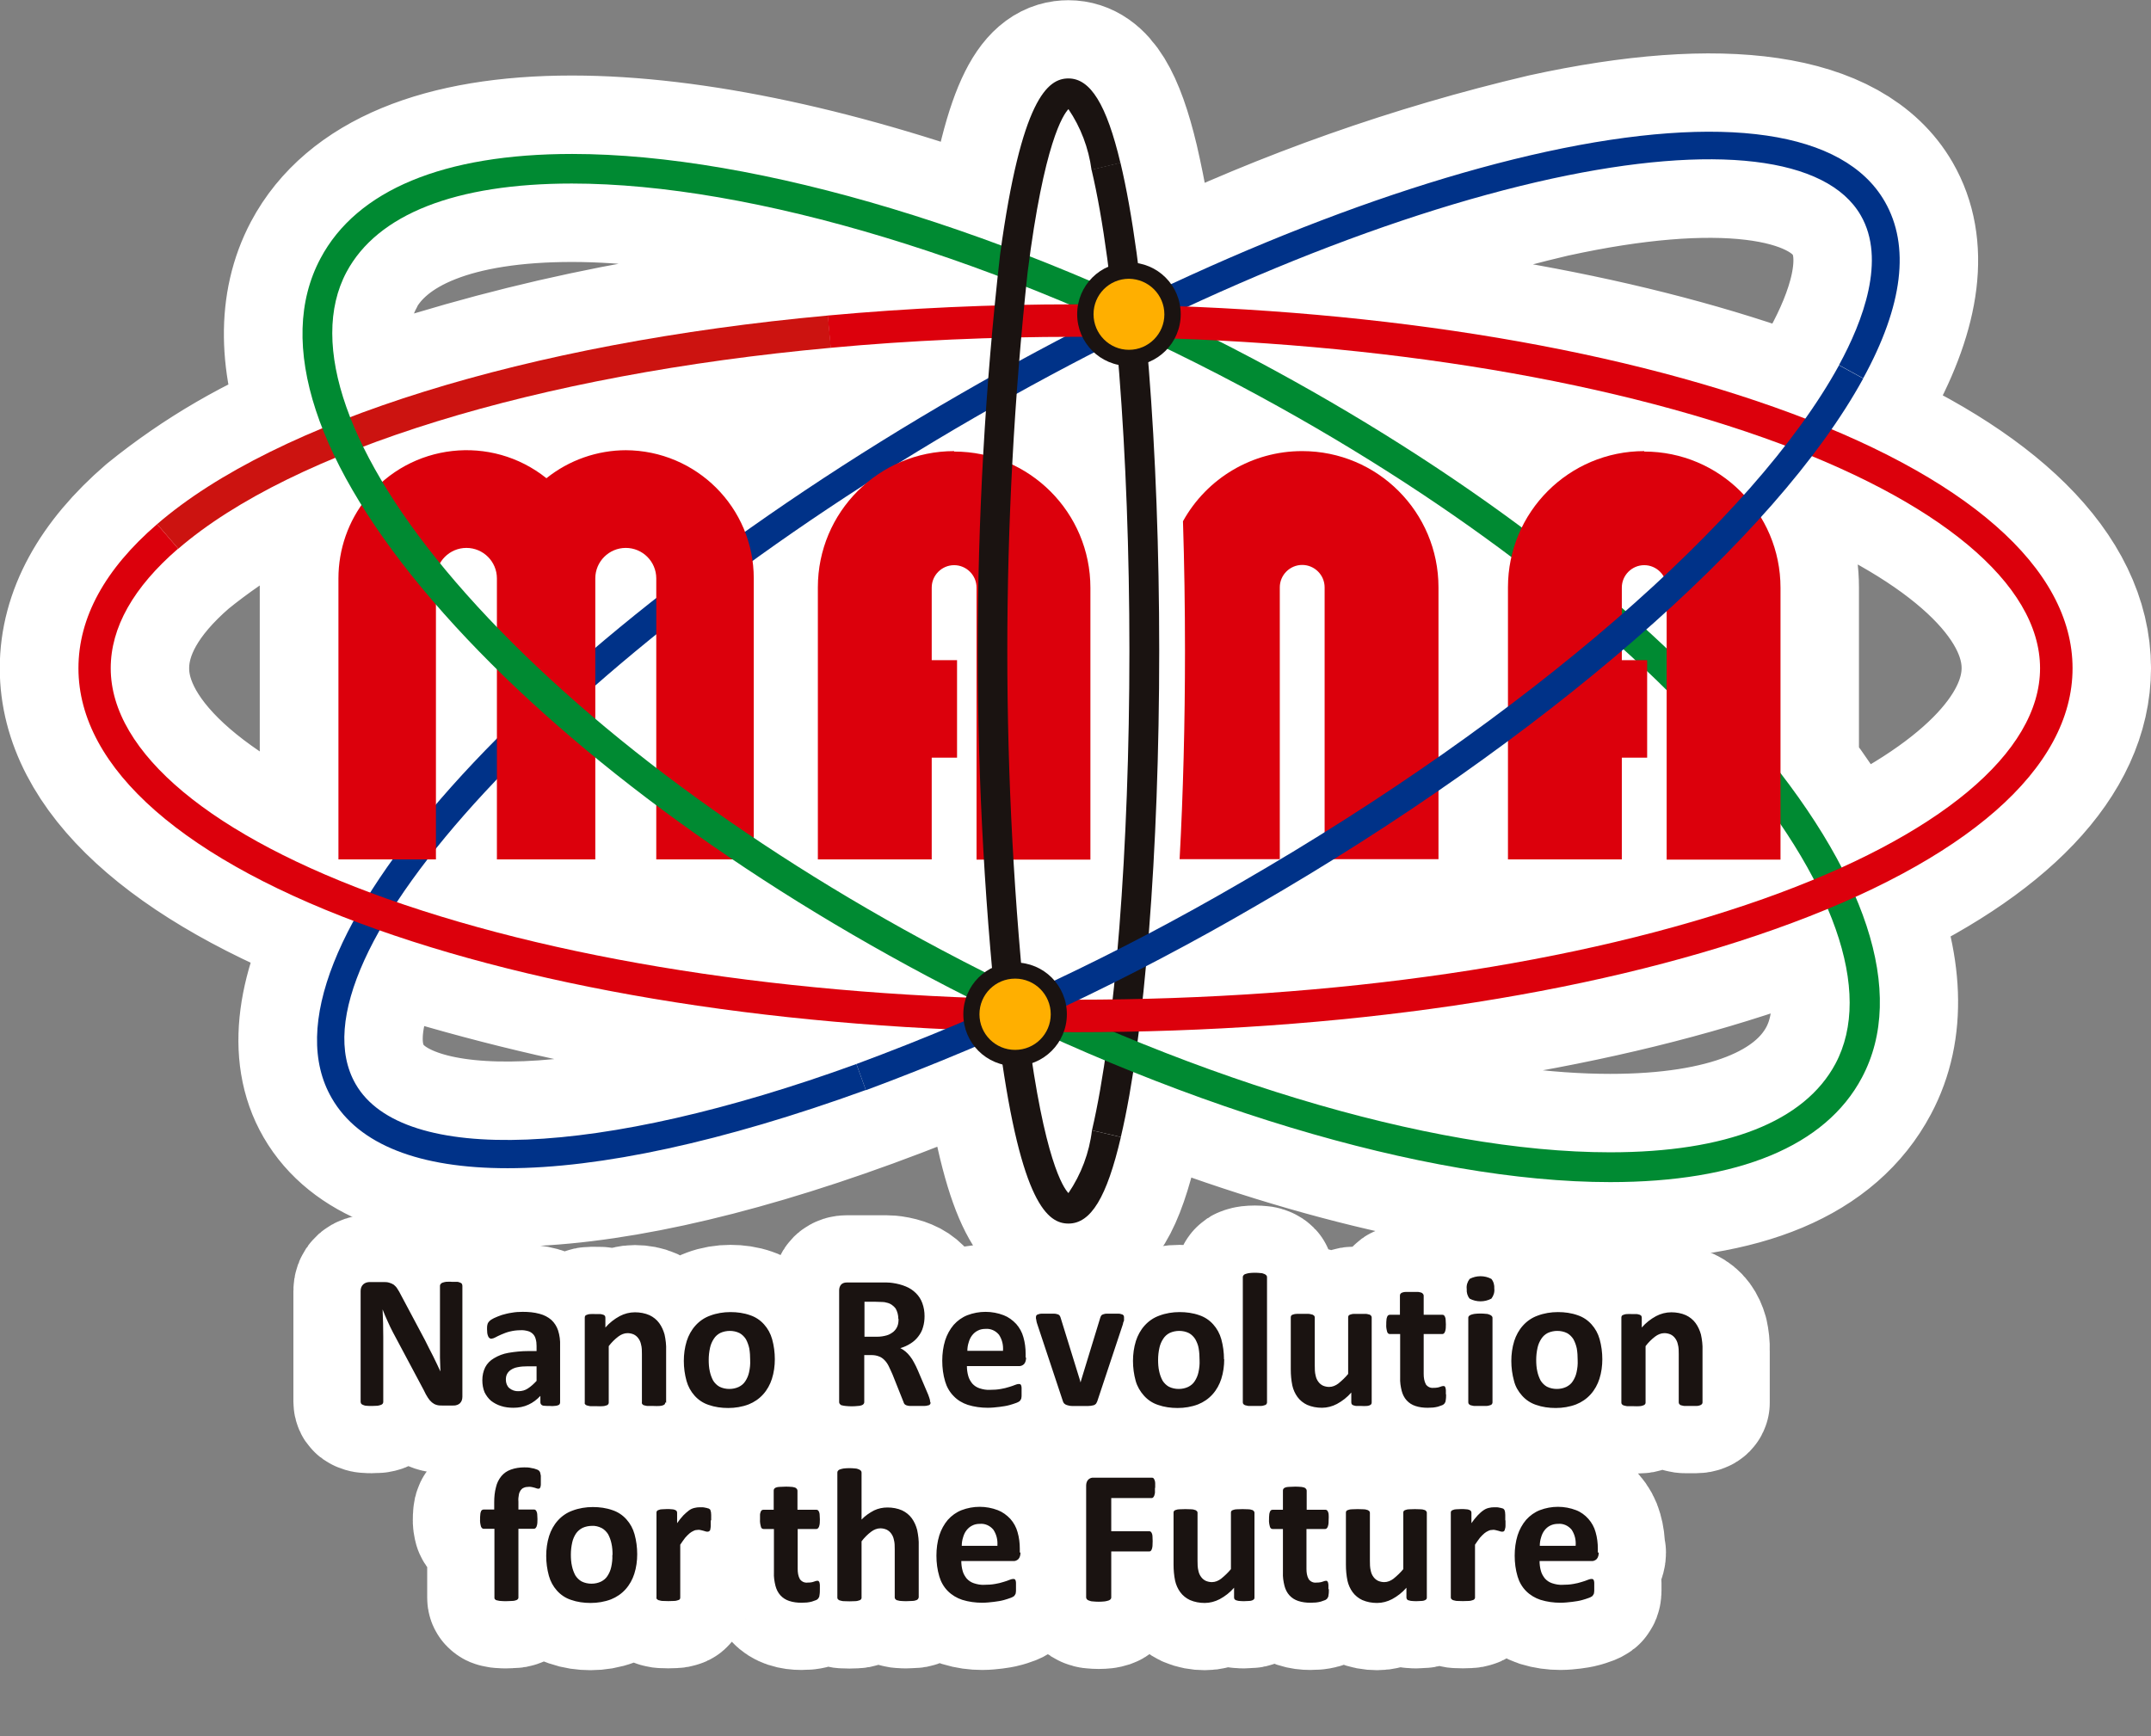 <?xml version="1.0" encoding="UTF-8"?>
<svg id="_レイヤー_1" data-name="レイヤー_1" xmlns="http://www.w3.org/2000/svg" version="1.1" viewBox="0 0 95.97 77.47">
  <rect x="0" y="0" width="95.97" height="77.47" fill="#808080" stroke="none"/>
  <!-- Generator: Adobe Illustrator 29.6.1, SVG Export Plug-In . SVG Version: 2.1.1 Build 9)  -->
  <defs>
    <style>
      .st0 {
        stroke-width: 7px;
      }

      .st0, .st1 {
        fill: none;
        stroke: #fff;
        stroke-linecap: round;
        stroke-linejoin: round;
      }

      .st2 {
        fill: #008a32;
      }

      .st3 {
        fill: #fff;
      }

      .st4 {
        fill: #dc000c;
      }

      .st5 {
        fill: #cc1310;
      }

      .st1 {
        stroke-width: 6px;
      }

      .st6 {
        fill: #ffaf00;
      }

      .st7 {
        fill: #1a1311;
      }

      .st8 {
        fill: #003288;
      }
    </style>
  </defs>
  <path class="st1" d="M20.63,62.33c0,.06-.01.12-.03.17-.02.05-.05.09-.09.13-.04.03-.09.06-.14.07-.05.02-.11.02-.16.02h-.48c-.09,0-.17,0-.26-.03-.07-.02-.14-.06-.2-.11-.07-.06-.13-.13-.18-.21-.06-.09-.12-.2-.19-.35l-1.37-2.57c-.08-.15-.16-.32-.24-.5s-.16-.35-.22-.52h0c.02.41.03.82.03,1.24v2.88s0,.05-.02.08c-.02.03-.05.05-.08.06-.05.02-.1.03-.16.04-.08,0-.17.01-.25.01-.08,0-.16,0-.25-.01-.05,0-.1-.02-.15-.04-.03-.01-.06-.03-.08-.06-.01-.02-.02-.05-.02-.08v-4.94c0-.11.03-.22.12-.3.08-.07.18-.1.29-.1h.6c.09,0,.18,0,.27.03.07.02.14.05.2.09.06.05.12.11.16.18.06.09.11.18.16.28l1.07,2.01.18.36c.06.12.12.24.18.35l.17.35c.05.11.11.23.16.34h0c0-.2-.02-.41-.02-.62,0-.21,0-.42,0-.62v-2.58s0-.05.03-.08c.02-.03.05-.05.08-.06.05-.02.1-.03.16-.04.08,0,.17-.01.25,0,.08,0,.16,0,.24,0,.05,0,.1.02.15.04.03.01.06.03.07.06.01.02.02.05.02.08v4.95ZM24.99,62.59s-.01.07-.04.09c-.04.03-.09.04-.13.05-.09.01-.18.02-.27.01-.09,0-.19,0-.28-.01-.04,0-.09-.02-.12-.05-.02-.02-.04-.06-.04-.09v-.3c-.15.16-.33.3-.53.39-.21.1-.44.14-.67.14-.19,0-.38-.02-.56-.08-.16-.05-.31-.13-.44-.23-.12-.1-.22-.24-.29-.38-.07-.17-.1-.35-.1-.54,0-.2.04-.4.13-.58.09-.17.22-.3.39-.4.2-.12.41-.2.64-.24.29-.05.59-.08.89-.08h.37v-.23c0-.11-.01-.21-.04-.31-.02-.08-.06-.16-.12-.22-.06-.06-.14-.11-.22-.13-.11-.03-.23-.05-.34-.04-.16,0-.32.02-.48.06-.13.03-.25.08-.37.13-.11.05-.2.09-.27.13-.05.03-.11.05-.18.06-.03,0-.06-.01-.08-.03-.03-.02-.05-.05-.06-.08-.02-.04-.03-.09-.04-.14,0-.06-.01-.12-.01-.18,0-.07,0-.14.02-.21.01-.05.04-.1.08-.14.06-.06.13-.1.21-.14.11-.05.23-.1.35-.14.14-.04.29-.08.44-.1.16-.03.32-.04.49-.04.26,0,.51.02.76.09.19.05.37.14.52.27.14.13.24.29.3.47.07.22.1.45.09.68v2.54ZM23.94,60.97h-.41c-.15,0-.3.01-.44.04-.11.02-.21.06-.3.12-.07.05-.13.11-.17.19-.04.08-.05.16-.05.25,0,.14.05.28.15.37.12.1.27.15.42.14.15,0,.29-.04.41-.12.14-.09.27-.21.39-.34v-.65ZM29.68,62.58s0,.05-.02.08c-.02.02-.05.04-.08.05-.05.02-.11.03-.16.03-.07,0-.15.01-.26,0-.1,0-.19,0-.26,0-.06,0-.11-.02-.16-.03-.03,0-.06-.03-.08-.05-.02-.02-.03-.05-.02-.08v-2.16c0-.15,0-.29-.04-.43-.02-.1-.06-.19-.12-.27-.05-.07-.12-.13-.2-.17-.09-.04-.19-.06-.28-.06-.15,0-.29.06-.41.15-.16.12-.31.27-.43.43v2.52s0,.05-.03.08c-.02.03-.05.04-.09.05-.05.02-.11.03-.16.03-.07,0-.15.01-.26,0-.1,0-.19,0-.26,0-.06,0-.11-.02-.16-.03-.03,0-.06-.03-.09-.05-.02-.02-.03-.05-.02-.08v-3.79s0-.05.02-.08c.02-.03.05-.04.08-.05.05-.02.09-.03.14-.03.07,0,.15-.01.22,0,.08,0,.15,0,.23,0,.05,0,.09.02.14.03.03.01.05.03.07.05.01.02.02.05.02.08v.44c.18-.21.4-.38.64-.51.21-.11.44-.17.68-.17.22,0,.45.04.65.13.17.08.32.2.43.35.11.15.19.33.24.51.05.23.08.47.07.71v2.34ZM34.57,60.65c0,.3-.04.6-.13.88-.08.25-.21.49-.39.69-.18.2-.4.35-.65.45-.29.11-.6.16-.91.16-.3,0-.6-.04-.88-.14-.24-.08-.45-.22-.62-.41-.17-.19-.29-.41-.36-.66-.08-.29-.12-.59-.12-.89,0-.3.04-.6.13-.89.08-.25.21-.49.39-.69.18-.2.4-.35.65-.44.29-.11.6-.16.91-.16.3,0,.6.04.88.14.24.08.45.22.62.41.17.19.29.41.36.66.08.29.12.59.12.9ZM33.47,60.69c0-.17-.01-.35-.04-.52-.03-.14-.08-.28-.15-.41-.07-.11-.17-.21-.28-.27-.14-.07-.29-.1-.44-.1-.14,0-.29.03-.42.09-.12.06-.22.15-.29.26-.08.12-.14.26-.17.4-.04.18-.06.36-.06.54,0,.17.01.35.05.52.03.14.08.28.15.41.07.11.17.21.28.27.14.07.29.1.44.1.15,0,.29-.03.42-.09.12-.06.22-.14.29-.25.08-.12.14-.26.17-.4.04-.18.06-.36.05-.54h0ZM41.52,62.58s0,.05-.02.08c-.02.03-.05.05-.08.05-.06.02-.12.03-.19.03-.11,0-.22,0-.34,0-.12,0-.21,0-.28,0-.06,0-.11-.01-.17-.03-.03-.01-.06-.03-.09-.06-.02-.03-.03-.06-.04-.09l-.49-1.23c-.06-.14-.12-.26-.17-.37-.05-.1-.11-.19-.19-.27-.07-.07-.15-.13-.24-.16-.1-.04-.21-.06-.31-.06h-.35v2.1s0,.05-.03.08c-.02.03-.06.05-.09.06-.06.02-.11.03-.17.03-.18.02-.36.02-.54,0-.06,0-.12-.02-.17-.03-.03,0-.07-.03-.09-.06-.02-.02-.03-.05-.03-.08v-4.99c0-.1.03-.2.1-.27.07-.06.15-.08.24-.08h1.42c.14,0,.26,0,.36,0s.18.01.26.02c.21.03.41.08.6.16.17.07.32.17.45.3.12.12.22.27.28.44.07.19.1.38.1.58,0,.17-.02.34-.07.5-.04.15-.11.28-.21.41-.09.12-.21.23-.34.31-.14.09-.29.16-.46.21.08.04.16.09.23.15.07.06.14.13.2.21.07.09.13.18.18.28.06.11.12.23.17.35l.46,1.08c.04.11.07.19.08.24,0,.04.01.08.02.12ZM40.08,58.85c0-.16-.04-.32-.12-.46-.1-.13-.24-.23-.4-.26-.06-.02-.13-.03-.19-.03-.1,0-.2-.01-.3-.01h-.5v1.56h.57c.14,0,.28-.02.42-.06.11-.03.21-.09.3-.16.08-.07.14-.15.18-.25.04-.1.05-.21.05-.32h0ZM45.78,60.58c0,.1-.02.21-.09.29-.06.06-.15.1-.24.09h-2.31c0,.15.02.3.06.44.03.12.1.24.18.34.09.1.2.17.32.21.15.05.31.08.47.07.17,0,.33-.01.49-.04.12-.02.25-.05.37-.09.1-.03.19-.06.26-.09.05-.02.11-.04.17-.04.02,0,.04,0,.06.01.02.01.03.03.04.05.01.03.02.07.02.11,0,.05,0,.11,0,.18v.16s0,.08-.01.11c0,.03-.01.05-.03.08-.01.02-.03.04-.04.06-.05.04-.1.06-.15.08-.1.04-.21.07-.31.1-.14.04-.29.06-.44.08-.17.02-.35.04-.53.04-.3,0-.6-.04-.89-.13-.24-.08-.46-.21-.63-.39-.18-.18-.31-.41-.38-.65-.09-.3-.13-.61-.13-.93,0-.31.04-.62.13-.91.08-.25.21-.49.38-.69.17-.19.38-.34.61-.43.52-.2,1.1-.2,1.62,0,.21.08.4.22.56.39.15.17.26.37.32.59.07.24.1.49.1.74v.17ZM44.75,60.27c.02-.25-.04-.5-.18-.71-.15-.18-.37-.28-.6-.26-.12,0-.24.02-.35.08-.1.05-.18.12-.25.21-.07.09-.12.2-.15.31-.04.12-.06.25-.06.38h1.6ZM50.15,58.78v.05s0,.04,0,.07c0,.02,0,.05-.02.08s-.02.07-.03.11l-1.14,3.43s-.03.08-.06.12c-.03.03-.07.06-.12.07-.07.02-.15.03-.22.03-.1,0-.22,0-.37,0s-.27,0-.37,0c-.08,0-.15-.02-.22-.04-.04-.01-.09-.04-.12-.07-.03-.03-.05-.07-.06-.11l-1.14-3.43c-.02-.05-.03-.1-.04-.15,0-.03-.01-.07-.02-.1v-.06s0-.05.02-.08c.02-.03.05-.04.08-.05.05-.02.11-.03.16-.03.07,0,.15,0,.26,0,.12,0,.21,0,.28,0,.06,0,.11.01.17.03.03,0,.06.03.09.06.02.03.03.06.04.09l.86,2.78.03.11.03-.11.85-2.78s.02-.06.04-.09c.02-.03.05-.05.09-.06.05-.02.11-.03.16-.03.07,0,.15,0,.26,0s.19,0,.26,0c.05,0,.1.01.15.03.03,0,.06.03.08.05.01.02.02.05.02.08ZM54.62,60.65c0,.3-.04.6-.13.88-.08.25-.21.49-.39.69-.18.2-.4.35-.65.45-.29.11-.6.16-.91.16-.3,0-.6-.04-.88-.14-.24-.08-.45-.22-.62-.41-.17-.19-.3-.41-.37-.66-.08-.29-.12-.59-.12-.89,0-.3.04-.6.13-.89.08-.25.21-.49.39-.69.18-.2.4-.35.65-.44.29-.11.6-.16.91-.16.3,0,.6.04.88.14.24.08.45.22.62.41.17.19.29.41.36.66.08.29.12.59.12.9ZM53.52,60.69c0-.17-.01-.35-.04-.52-.02-.14-.08-.28-.15-.41-.07-.11-.17-.21-.28-.27-.14-.07-.29-.1-.44-.1-.14,0-.29.03-.42.09-.12.06-.22.15-.29.26-.08.12-.14.26-.17.4-.04.18-.06.36-.06.54,0,.17.01.35.05.52.03.14.08.28.15.41.07.11.17.21.28.27.14.07.29.1.44.1.15,0,.29-.03.42-.09.12-.06.22-.14.29-.25.08-.12.14-.26.17-.4.04-.18.06-.36.05-.54h0ZM56.53,62.58s0,.05-.03.08c-.02.03-.05.04-.09.05-.05.02-.11.03-.16.03-.07,0-.15,0-.26,0-.1,0-.19,0-.26,0-.06,0-.11-.02-.16-.03-.03,0-.06-.03-.09-.05-.02-.02-.03-.05-.03-.08v-5.59s0-.05.03-.08c.02-.03.05-.05.09-.06.05-.02.11-.03.16-.04.17-.02.35-.02.52,0,.06,0,.11.02.16.04.03.01.06.03.09.06.02.02.03.05.03.08v5.59ZM61.2,62.58s0,.05-.02.08c-.02.02-.04.04-.07.05-.05.02-.09.03-.14.03-.07,0-.15.01-.22,0-.08,0-.15,0-.23,0-.05,0-.09-.02-.14-.03-.03-.01-.05-.03-.07-.05-.01-.02-.02-.05-.02-.08v-.44c-.18.21-.4.38-.64.51-.21.11-.44.17-.67.17-.23,0-.45-.04-.66-.13-.17-.08-.32-.2-.43-.35-.11-.15-.19-.33-.23-.51-.05-.24-.07-.48-.07-.72v-2.32s0-.05.02-.08c.02-.03.05-.04.08-.05.05-.02.11-.03.17-.03.07,0,.15,0,.26,0,.1,0,.19,0,.26,0,.06,0,.11.02.16.03.03,0,.06.03.09.05.02.02.03.05.03.08v2.14c0,.15,0,.31.04.46.02.1.06.19.12.27.05.07.12.13.2.17.09.04.19.06.28.06.15,0,.29-.06.41-.15.16-.13.31-.27.44-.43v-2.52s0-.05.02-.08c.02-.03.05-.04.08-.05.05-.02.11-.03.16-.03.07,0,.15,0,.26,0s.19,0,.26,0c.06,0,.11.02.16.03.03,0,.06.03.08.05.02.02.03.05.03.08v3.79ZM64.52,62.21c0,.1,0,.19-.02.29,0,.05-.03.1-.06.14-.03.03-.07.06-.11.07-.06.02-.11.04-.17.06-.07.02-.14.03-.22.04-.08,0-.16.01-.24.01-.19,0-.37-.02-.55-.08-.15-.05-.28-.13-.39-.25-.11-.12-.18-.27-.22-.42-.05-.2-.08-.4-.07-.6v-1.94h-.46c-.05,0-.1-.03-.12-.1-.03-.11-.05-.22-.04-.33,0-.07,0-.14.01-.21,0-.05.02-.09.03-.13.01-.03.03-.05.05-.07.02-.01.05-.02.07-.02h.45v-.85s0-.05.02-.08c.02-.03.05-.05.08-.06.05-.02.11-.03.17-.03.07,0,.15,0,.26,0s.19,0,.26,0c.06,0,.11.02.16.03.03.01.06.03.08.06.02.02.03.05.03.08v.85h.83s.05,0,.07.02c.02.02.04.04.05.07.02.04.03.09.03.13,0,.07.01.14.01.21,0,.11,0,.23-.04.33-.03.07-.07.1-.12.1h-.83v1.78c0,.16.02.32.1.47.08.11.21.17.35.15.05,0,.1,0,.15-.01.04,0,.08-.02.12-.03l.09-.03s.04-.01.07-.01c.02,0,.03,0,.05.01.02.01.03.04.04.06.01.04.02.08.02.12,0,.06,0,.13,0,.19h0ZM66.67,57.5c.02.16-.03.32-.13.45-.3.16-.67.16-.97,0-.1-.12-.14-.27-.13-.43-.02-.16.03-.32.13-.45.3-.16.67-.16.97,0,.1.12.14.28.13.43ZM66.59,62.58s0,.05-.03.08c-.02.03-.05.04-.09.05-.05.02-.11.03-.16.03-.07,0-.15,0-.26,0s-.19,0-.26,0c-.06,0-.11-.02-.16-.03-.03,0-.06-.03-.09-.05-.02-.02-.03-.05-.03-.08v-3.78s0-.05.03-.07c.02-.03.05-.04.09-.06.05-.02.11-.03.16-.04.17-.02.35-.02.52,0,.06,0,.11.02.16.04.03.01.06.03.09.06.02.02.03.05.03.07v3.78ZM71.49,60.65c0,.3-.04.6-.13.88-.08.25-.21.49-.39.69-.18.2-.4.35-.65.45-.29.11-.6.16-.91.16-.3,0-.6-.04-.88-.14-.24-.08-.45-.22-.62-.41-.17-.19-.3-.41-.36-.66-.08-.29-.12-.59-.12-.89,0-.3.04-.6.13-.89.08-.25.21-.49.39-.69.18-.2.4-.35.65-.44.29-.11.6-.16.91-.16.3,0,.6.04.88.14.24.08.45.22.62.41.17.19.29.41.36.66.08.29.12.59.12.9ZM70.39,60.69c0-.17-.01-.35-.04-.52-.03-.14-.08-.28-.15-.41-.07-.11-.17-.21-.28-.27-.14-.07-.29-.1-.44-.1-.14,0-.29.03-.42.09-.12.06-.22.15-.29.26-.08.12-.14.26-.17.4-.04.18-.06.36-.06.54,0,.17.01.35.05.52.03.14.08.28.15.41.07.11.17.21.28.27.14.07.29.1.44.1.15,0,.29-.03.42-.09.12-.06.22-.14.29-.25.08-.12.14-.26.17-.4.04-.18.06-.36.05-.54h0ZM75.96,62.58s0,.05-.03.08c-.02.02-.05.04-.08.05-.05.02-.11.03-.16.03-.07,0-.15,0-.26,0s-.19,0-.26,0c-.06,0-.11-.02-.16-.03-.03,0-.06-.03-.08-.05-.02-.02-.03-.05-.03-.08v-2.16c0-.15,0-.29-.04-.43-.02-.1-.06-.19-.12-.27-.05-.07-.12-.13-.2-.17-.09-.04-.19-.06-.28-.06-.15,0-.29.06-.41.15-.16.12-.31.27-.43.43v2.52s0,.05-.03.08c-.02.02-.05.04-.09.05-.05.02-.11.03-.16.03-.07,0-.15.01-.26,0-.11,0-.19,0-.26,0-.06,0-.11-.02-.16-.03-.03,0-.06-.03-.09-.05-.02-.02-.03-.05-.03-.08v-3.79s0-.05.02-.08c.02-.03.05-.04.08-.05.05-.02.09-.03.14-.03.07,0,.15-.01.22,0,.08,0,.15,0,.22,0,.05,0,.09.02.14.03.03.01.05.03.07.05.01.02.02.05.02.08v.44c.18-.21.4-.38.64-.51.21-.11.44-.17.68-.17.22,0,.45.04.65.13.17.08.32.2.43.35.11.15.19.33.24.51.05.23.08.47.07.71v2.34ZM24.13,66.05c0,.07,0,.13,0,.2,0,.04-.01.08-.02.11,0,.02-.02.04-.04.06-.01,0-.03.02-.05.01-.02,0-.05,0-.07-.01-.03-.01-.06-.02-.09-.03-.04-.01-.08-.02-.12-.03-.06-.01-.11-.02-.17-.01-.07,0-.14.01-.2.04-.06.02-.1.06-.14.11-.04.06-.07.13-.08.2-.02.1-.03.2-.02.31v.35h.69s.05,0,.07.02c.02.02.04.04.05.07.02.04.03.09.03.13,0,.07.01.14.01.21,0,.11,0,.23-.04.33-.03.07-.07.1-.12.1h-.69v3.07s0,.05-.03.07c-.02.03-.05.04-.08.05-.05.02-.11.03-.17.03-.07,0-.16.01-.26.01-.09,0-.17,0-.26-.01-.06,0-.11-.02-.17-.03-.03,0-.06-.03-.08-.05-.02-.02-.02-.05-.02-.07v-3.07h-.48c-.05,0-.09-.03-.12-.1-.03-.11-.05-.22-.04-.33,0-.07,0-.14.01-.21,0-.05.01-.09.03-.13,0-.03.03-.05.05-.07.02-.01.05-.02.07-.02h.47v-.32c0-.23.02-.46.08-.68.04-.18.12-.34.24-.49.11-.13.25-.23.42-.29.19-.07.4-.1.6-.1.11,0,.21,0,.32.03.08.01.16.03.23.06.04.01.08.03.11.06.02.02.04.05.05.08.01.04.02.09.03.14,0,.07,0,.14,0,.21ZM28.43,69.35c0,.3-.04.6-.13.88-.08.25-.21.49-.39.69-.18.2-.4.35-.65.45-.29.11-.6.16-.91.16-.3,0-.6-.04-.88-.14-.24-.08-.45-.22-.62-.41-.17-.19-.29-.41-.36-.66-.08-.29-.12-.59-.12-.89,0-.3.04-.6.13-.89.08-.25.21-.49.39-.69.18-.2.4-.35.65-.44.29-.11.6-.16.91-.16.3,0,.6.04.88.14.24.08.45.22.62.41.17.19.29.41.36.66.08.29.12.59.12.9ZM27.33,69.39c0-.17-.01-.35-.05-.52-.03-.14-.08-.28-.15-.41-.07-.11-.17-.21-.28-.27-.14-.07-.29-.11-.44-.1-.14,0-.29.03-.42.09-.12.06-.22.15-.29.25-.08.12-.14.26-.17.4-.04.18-.06.36-.06.54,0,.17.01.35.05.52.03.14.08.28.15.41.07.11.17.21.28.27.14.07.29.1.44.1.15,0,.29-.03.42-.09.12-.06.22-.14.29-.25.08-.12.14-.26.17-.4.04-.18.06-.36.05-.54h0ZM31.71,67.85c0,.1,0,.19,0,.25,0,.05-.01.1-.02.15,0,.03-.02.06-.05.08-.02.01-.04.02-.07.02-.03,0-.05,0-.08-.01l-.1-.03s-.08-.02-.12-.03c-.05-.01-.09-.02-.14-.01-.06,0-.12.01-.18.04-.07.03-.13.07-.18.11-.07.06-.14.13-.2.2-.08.1-.15.21-.22.31v2.36s0,.05-.02.07c-.02.03-.05.04-.09.05-.05.02-.11.03-.16.03-.17.01-.35.01-.52,0-.06,0-.11-.02-.16-.03-.03,0-.06-.03-.09-.05-.02-.02-.03-.05-.02-.07v-3.79s0-.05.02-.07c.02-.03.05-.04.08-.05.05-.02.09-.03.14-.03.07,0,.15-.01.22-.01.08,0,.15,0,.23.01.05,0,.09.01.14.03.03.01.05.03.07.05.01.02.02.05.02.07v.47c.08-.12.18-.24.28-.35.08-.08.16-.15.25-.22.07-.05.15-.09.24-.11.08-.02.16-.03.24-.03.04,0,.08,0,.12,0,.04,0,.09.01.13.02.04,0,.08.02.12.03.03,0,.05.02.08.04.01.01.03.03.03.05,0,.02.01.05.02.07,0,.04.01.09.01.13,0,.06,0,.14,0,.24h0ZM36.58,70.91c0,.1,0,.19-.02.29,0,.05-.03.1-.06.14-.03.03-.07.06-.11.07-.06.02-.11.04-.17.06-.07.02-.14.03-.22.04-.08,0-.16.01-.24.01-.19,0-.37-.02-.55-.08-.15-.05-.28-.13-.39-.25-.11-.12-.18-.27-.22-.42-.05-.2-.08-.4-.07-.6v-1.94h-.46c-.06,0-.11-.04-.12-.1-.03-.11-.05-.22-.04-.33,0-.07,0-.14,0-.21,0-.05.02-.09.03-.13.01-.03.03-.05.05-.07.02-.01.05-.02.08-.02h.45v-.85s0-.05.02-.08c.02-.03.05-.05.08-.06.05-.02.11-.03.17-.03.09,0,.17-.01.26-.01.09,0,.17,0,.26.01.06,0,.11.02.16.03.03.01.06.03.08.06.02.02.03.05.03.08v.85h.83s.05,0,.08.02c.02.02.04.04.05.07.02.04.03.09.03.13,0,.07.01.14.01.21,0,.11,0,.23-.04.33-.03.07-.07.1-.12.1h-.83v1.78c0,.16.02.32.1.46.08.11.21.17.35.15.05,0,.1,0,.15-.01.04,0,.08-.02.12-.03l.09-.03s.04-.01.07-.01c.02,0,.03,0,.05.01.02.02.03.04.04.06.01.04.02.08.02.12,0,.06,0,.13,0,.19ZM40.98,71.29s0,.05-.03.07c-.02.03-.05.04-.08.05-.05.02-.11.03-.16.03-.09,0-.17.01-.26.01-.09,0-.17,0-.26-.01-.06,0-.11-.02-.16-.03-.03,0-.06-.03-.08-.05-.02-.02-.03-.05-.03-.07v-2.16c0-.15,0-.29-.04-.43-.02-.1-.06-.19-.12-.27-.05-.07-.12-.13-.2-.17-.09-.04-.19-.06-.28-.06-.15,0-.29.06-.41.15-.16.12-.31.27-.43.43v2.52s0,.05-.03.07c-.02.03-.05.04-.09.05-.05.02-.11.03-.16.03-.17.01-.35.01-.52,0-.06,0-.11-.02-.16-.03-.03,0-.06-.03-.09-.05-.02-.02-.03-.05-.03-.07v-5.59s0-.05.03-.08c.02-.03.05-.05.09-.06.05-.02.11-.03.16-.04.17-.02.35-.02.52,0,.06,0,.11.02.16.04.03.01.06.03.09.06.02.02.03.05.03.08v2.1c.16-.17.35-.3.56-.41.19-.09.39-.13.6-.13.22,0,.45.04.65.13.17.08.32.2.43.35.11.15.19.33.24.52.05.24.08.48.07.72v2.32ZM45.53,69.28c0,.1-.02.21-.09.29-.06.06-.15.1-.24.09h-2.31c0,.15.02.3.06.44.03.12.1.24.18.34.09.1.2.17.32.21.15.05.31.08.47.07.17,0,.33-.01.49-.04.12-.02.25-.05.37-.09.1-.03.19-.06.26-.09.05-.02.11-.04.17-.04.02,0,.04,0,.06.01.02.01.03.03.04.05.01.03.02.07.02.11,0,.05,0,.11,0,.18v.16s0,.07-.01.11c0,.03-.01.05-.03.08-.01.02-.03.04-.04.06-.05.04-.1.06-.15.08-.1.04-.21.07-.31.1-.14.04-.29.06-.44.08-.17.02-.35.04-.53.04-.3,0-.6-.04-.89-.13-.24-.08-.46-.21-.64-.39-.18-.18-.31-.41-.38-.65-.09-.3-.13-.61-.13-.93,0-.31.04-.62.13-.91.08-.25.21-.49.38-.69.17-.19.38-.34.61-.43.52-.2,1.1-.2,1.62,0,.21.08.4.22.56.39.15.17.26.37.32.59.07.24.1.49.1.74v.17ZM44.5,68.97c.02-.25-.04-.5-.18-.71-.15-.18-.37-.28-.6-.26-.12,0-.24.02-.35.08-.1.05-.18.12-.25.21-.07.09-.12.2-.15.31-.04.12-.06.25-.06.38h1.6ZM51.53,66.39c0,.07,0,.14,0,.21,0,.05-.02.09-.03.14-.01.03-.03.06-.05.08-.02.02-.04.03-.07.03h-1.8v1.48h1.69s.05,0,.07.02c.02.02.04.04.05.07.02.04.03.09.03.14.01.14.01.28,0,.43,0,.05-.02.1-.03.14-.01.03-.03.06-.05.08-.02.02-.04.02-.07.02h-1.69v2.05s0,.06-.03.08c-.02.03-.06.05-.09.06-.06.02-.11.03-.17.04-.18.02-.36.02-.54,0-.06,0-.12-.02-.17-.04-.04-.01-.07-.03-.09-.06-.02-.02-.03-.05-.03-.08v-4.99c0-.1.03-.2.1-.27.07-.06.15-.09.24-.08h2.59s.05,0,.07.02c.02.02.04.05.05.08.02.05.03.09.03.14,0,.07,0,.15,0,.22h0ZM55.97,71.29s0,.05-.02.07c-.02.02-.04.04-.07.05-.05.02-.09.03-.14.03-.07,0-.15.01-.22.01-.08,0-.15,0-.23-.01-.05,0-.09-.02-.14-.03-.03-.01-.05-.03-.07-.05-.01-.02-.02-.05-.02-.07v-.44c-.18.21-.4.38-.64.51-.21.11-.44.17-.67.17-.23,0-.45-.04-.66-.13-.17-.08-.32-.2-.43-.35-.11-.15-.19-.33-.23-.51-.05-.24-.07-.48-.07-.72v-2.32s0-.05.02-.07c.02-.03.05-.04.08-.05.05-.02.11-.03.17-.03.17-.01.34-.01.52,0,.06,0,.11.01.16.03.03,0,.06.03.09.05.02.02.03.05.03.07v2.14c0,.15,0,.31.04.46.02.1.06.19.12.27.05.07.12.13.2.17.09.04.19.06.28.06.15,0,.29-.06.41-.15.16-.13.31-.27.44-.43v-2.52s0-.05.02-.07c.02-.03.05-.04.08-.05.05-.02.11-.03.16-.03.17-.01.35-.01.52,0,.05,0,.11.01.16.03.03,0,.06.03.08.05.02.02.03.05.03.07v3.79ZM59.29,70.91c0,.1,0,.19-.02.29,0,.05-.03.1-.06.14-.03.03-.07.06-.11.07-.06.02-.11.04-.17.06-.07.02-.14.03-.22.04-.08,0-.16.01-.24.01-.19,0-.37-.02-.55-.08-.15-.05-.28-.13-.39-.25-.11-.12-.18-.27-.22-.42-.05-.2-.08-.4-.07-.6v-1.94h-.46c-.05,0-.1-.03-.12-.1-.03-.11-.05-.22-.04-.33,0-.07,0-.14.01-.21,0-.05.02-.09.03-.13.01-.03.03-.05.05-.07.02-.01.05-.02.08-.02h.45v-.85s0-.05.02-.08c.02-.03.05-.05.08-.06.05-.02.11-.03.17-.03.09,0,.17-.01.26-.01.09,0,.17,0,.26.01.06,0,.11.02.16.03.03.01.06.03.08.06.02.02.03.05.03.08v.85h.82s.05,0,.08.02c.02.02.04.04.05.07.02.04.03.09.03.13,0,.07.01.14,0,.21,0,.11,0,.23-.04.33-.03.07-.07.1-.12.1h-.83v1.78c0,.16.02.32.1.46.08.11.21.17.35.15.05,0,.1,0,.15-.01.04,0,.08-.02.12-.03l.09-.03s.04-.01.06-.01c.02,0,.03,0,.05.01.02.02.03.04.04.06.01.04.02.08.02.12,0,.06,0,.13,0,.19ZM63.66,71.29s0,.05-.02.07c-.02.02-.04.04-.07.05-.05.02-.09.03-.14.03-.07,0-.15.01-.22.01-.08,0-.15,0-.23-.01-.05,0-.09-.02-.14-.03-.03,0-.05-.03-.07-.05-.01-.02-.02-.05-.02-.07v-.44c-.18.21-.4.38-.64.51-.21.11-.44.17-.67.17-.23,0-.45-.04-.66-.13-.17-.08-.32-.2-.43-.35-.11-.15-.19-.33-.23-.51-.05-.24-.07-.48-.07-.72v-2.32s0-.05.02-.07c.02-.03.05-.04.08-.05.05-.02.11-.03.17-.03.17-.01.34-.01.52,0,.06,0,.11.01.16.03.03,0,.06.03.09.05.02.02.03.05.03.07v2.14c0,.15,0,.31.04.46.02.1.06.19.12.27.05.07.12.13.2.17.09.04.19.06.28.06.15,0,.29-.06.41-.15.16-.13.31-.27.44-.43v-2.52s0-.05.02-.07c.02-.03.05-.04.08-.05.05-.02.11-.03.16-.03.17-.01.35-.01.52,0,.05,0,.11.01.16.03.03,0,.06.03.08.05.02.02.03.05.03.07v3.79ZM67.17,67.85c0,.1,0,.19,0,.25,0,.05-.01.1-.03.15,0,.03-.02.06-.04.08-.02.01-.04.02-.07.02-.03,0-.05,0-.08-.01l-.1-.03s-.08-.02-.12-.03c-.05-.01-.09-.02-.14-.01-.06,0-.12.01-.18.04-.07.03-.13.07-.18.11-.07.06-.14.13-.2.2-.08.1-.15.21-.22.31v2.36s0,.05-.03.07c-.02.03-.05.04-.09.05-.05.02-.11.03-.16.03-.17.01-.35.01-.52,0-.06,0-.11-.02-.16-.03-.03,0-.06-.03-.09-.05-.02-.02-.03-.05-.03-.07v-3.79s0-.05.02-.07c.02-.03.05-.04.08-.05.05-.02.09-.03.14-.03.07,0,.15-.01.22-.01.08,0,.15,0,.23.01.05,0,.09.01.14.03.03.01.05.03.07.05.01.02.02.05.02.07v.47c.08-.12.18-.24.28-.35.08-.08.16-.16.25-.22.07-.05.15-.09.24-.11.08-.02.16-.03.24-.03.04,0,.08,0,.12,0,.04,0,.09.01.13.02.04,0,.08.02.12.03.03,0,.05.02.07.04.01.01.03.03.03.05,0,.02.02.05.02.07,0,.04.01.09.01.13,0,.06,0,.14,0,.24h0ZM71.33,69.28c0,.1-.02.21-.09.29-.06.06-.15.1-.24.09h-2.31c0,.15.02.3.06.44.03.12.1.24.18.34.09.1.2.17.32.21.15.05.31.08.47.07.17,0,.33-.01.49-.04.12-.02.25-.05.37-.09.1-.03.19-.06.26-.09.05-.02.11-.04.17-.04.02,0,.04,0,.06.01.02.01.03.03.04.05.01.03.02.07.02.11,0,.05,0,.11,0,.18v.16s0,.07-.01.11c0,.03-.01.05-.03.08-.01.02-.03.04-.04.06-.05.04-.1.06-.15.08-.1.04-.21.07-.31.1-.14.04-.29.06-.44.08-.17.02-.35.04-.53.04-.3,0-.6-.04-.89-.13-.24-.08-.46-.21-.64-.39-.18-.18-.31-.41-.38-.65-.09-.3-.13-.61-.13-.93,0-.31.04-.62.13-.91.08-.25.21-.49.38-.69.17-.19.38-.34.61-.43.52-.2,1.1-.2,1.62,0,.21.08.4.22.55.39.15.17.26.37.32.59.07.24.1.49.1.74v.17ZM70.3,68.97c.02-.25-.04-.5-.18-.71-.15-.18-.37-.28-.6-.26-.12,0-.24.02-.36.08-.1.05-.18.12-.25.21-.07.09-.12.2-.15.31-.04.12-.06.25-.06.38h1.6Z"/>
  <path class="st7" d="M20.63,62.33c0,.06-.01.12-.03.17-.02.05-.05.09-.09.13-.04.03-.09.06-.14.07-.05.02-.11.02-.16.02h-.48c-.09,0-.17,0-.26-.03-.07-.02-.14-.06-.2-.11-.07-.06-.13-.13-.18-.21-.06-.09-.12-.2-.19-.35l-1.37-2.57c-.08-.15-.16-.32-.24-.5s-.16-.35-.22-.52h0c.02.41.03.82.03,1.24v2.88s0,.05-.02.08c-.02.03-.05.05-.08.06-.05.02-.1.03-.16.04-.08,0-.17.01-.25.01-.08,0-.16,0-.25-.01-.05,0-.1-.02-.15-.04-.03-.01-.06-.03-.08-.06-.01-.02-.02-.05-.02-.08v-4.94c0-.11.03-.22.12-.3.08-.07.18-.1.29-.1h.6c.09,0,.18,0,.27.03.07.02.14.05.2.09.06.05.12.11.16.18.06.09.11.18.16.28l1.07,2.01.18.36c.06.12.12.24.18.35l.17.35c.05.11.11.23.16.34,0-.2-.02-.41-.02-.62,0-.21,0-.42,0-.62v-2.58s0-.05.03-.08c.02-.03.05-.05.08-.06.05-.02.1-.03.16-.04.08,0,.17-.01.25,0,.08,0,.16,0,.24,0,.05,0,.1.02.15.04.03.01.06.03.07.06.01.02.02.05.02.08v4.95ZM24.99,62.59s-.01.07-.04.09c-.04.03-.09.04-.13.05-.09.01-.18.02-.27.01-.09,0-.19,0-.28-.01-.04,0-.09-.02-.12-.05-.02-.02-.04-.06-.04-.09v-.3c-.15.16-.33.3-.53.39-.21.1-.44.14-.67.14-.19,0-.38-.02-.56-.08-.16-.05-.31-.13-.44-.23-.12-.1-.22-.24-.29-.38-.07-.17-.1-.35-.1-.54,0-.2.04-.4.13-.58.09-.17.22-.3.39-.4.2-.12.41-.2.64-.24.29-.05.59-.08.89-.08h.37v-.23c0-.11-.01-.21-.04-.31-.02-.08-.06-.16-.12-.22-.06-.06-.14-.11-.22-.13-.11-.03-.23-.05-.34-.04-.16,0-.32.02-.48.06-.13.03-.25.08-.37.13-.11.05-.2.09-.27.13-.05.03-.11.05-.18.06-.03,0-.06-.01-.08-.03-.03-.02-.05-.05-.06-.08-.02-.04-.03-.09-.04-.14,0-.06-.01-.12-.01-.18,0-.07,0-.14.02-.21.01-.05.04-.1.08-.14.06-.06.13-.1.21-.14.11-.05.23-.1.35-.14.14-.04.29-.08.44-.1.16-.03.32-.04.49-.04.26,0,.51.02.76.09.19.05.37.14.52.27.14.13.24.29.3.47.07.22.1.45.09.68v2.54ZM23.94,60.97h-.41c-.15,0-.3.01-.44.04-.11.02-.21.06-.3.12-.07.05-.13.11-.17.19-.04.08-.05.16-.05.25,0,.14.05.28.15.37.12.1.27.15.42.14.15,0,.29-.04.41-.12.14-.09.27-.21.39-.34v-.65ZM29.68,62.58s0,.05-.02.08c-.02.02-.05.04-.08.05-.05.02-.11.03-.16.03-.07,0-.15.01-.26,0-.1,0-.19,0-.26,0-.06,0-.11-.02-.16-.03-.03,0-.06-.03-.08-.05-.02-.02-.03-.05-.02-.08v-2.16c0-.15,0-.29-.04-.43-.02-.1-.06-.19-.12-.27-.05-.07-.12-.13-.2-.17-.09-.04-.19-.06-.28-.06-.15,0-.29.06-.41.15-.16.12-.31.27-.43.43v2.52s0,.05-.03.08c-.02.03-.05.04-.09.05-.05.02-.11.03-.16.03-.07,0-.15.01-.26,0-.1,0-.19,0-.26,0-.06,0-.11-.02-.16-.03-.03,0-.06-.03-.09-.05-.02-.02-.03-.05-.02-.08v-3.79s0-.05.02-.08c.02-.03.05-.04.08-.05.05-.02.09-.03.14-.03.07,0,.15-.01.22,0,.08,0,.15,0,.23,0,.05,0,.09.02.14.03.03.01.05.03.07.05.01.02.02.05.02.08v.44c.18-.21.4-.38.64-.51.21-.11.44-.17.68-.17.22,0,.45.04.65.13.17.08.32.2.43.35.11.15.19.33.24.51.05.23.08.47.07.71v2.34ZM34.57,60.65c0,.3-.04.6-.13.88-.08.25-.21.49-.39.69-.18.2-.4.35-.65.45-.29.11-.6.16-.91.16-.3,0-.6-.04-.88-.14-.24-.08-.45-.22-.62-.41-.17-.19-.29-.41-.36-.66-.08-.29-.12-.59-.12-.89,0-.3.04-.6.13-.89.08-.25.21-.49.39-.69.18-.2.4-.35.65-.44.29-.11.6-.16.91-.16.3,0,.6.04.88.14.24.08.45.22.62.41.17.19.29.41.36.66.08.29.12.59.12.9ZM33.47,60.69c0-.17-.01-.35-.04-.52-.03-.14-.08-.28-.15-.41-.07-.11-.17-.21-.28-.27-.14-.07-.29-.1-.44-.1-.14,0-.29.03-.42.09-.12.06-.22.15-.29.26-.08.12-.14.26-.17.4-.04.18-.06.36-.06.54,0,.17.01.35.05.52.03.14.08.28.15.41.07.11.17.21.28.27.14.07.29.1.44.1.15,0,.29-.03.42-.09.12-.06.22-.14.29-.25.08-.12.14-.26.17-.4.04-.18.06-.36.05-.54h0ZM41.52,62.58s0,.05-.02.08c-.02.03-.05.05-.08.05-.06.02-.12.03-.19.03-.11,0-.22,0-.34,0-.12,0-.21,0-.28,0-.06,0-.11-.01-.17-.03-.03-.01-.06-.03-.09-.06-.02-.03-.03-.06-.04-.09l-.49-1.23c-.06-.14-.12-.26-.17-.37-.05-.1-.11-.19-.19-.27-.07-.07-.15-.13-.24-.16-.1-.04-.21-.06-.31-.06h-.35v2.1s0,.05-.03.08c-.02.03-.06.05-.09.06-.06.02-.11.03-.17.03-.18.02-.36.02-.54,0-.06,0-.12-.02-.17-.03-.03,0-.07-.03-.09-.06-.02-.02-.03-.05-.03-.08v-4.99c0-.1.03-.2.1-.27.07-.06.15-.08.24-.08h1.42c.14,0,.26,0,.36,0s.18.01.26.02c.21.03.41.08.6.16.17.07.32.17.45.3.12.12.22.27.28.44.07.19.1.38.1.58,0,.17-.02.34-.07.5-.04.15-.11.28-.21.41-.09.12-.21.23-.34.31-.14.09-.29.16-.46.21.08.04.16.09.23.15.07.06.14.13.2.21.07.09.13.18.18.28.06.11.12.23.17.35l.46,1.08c.04.11.07.19.08.24,0,.04.01.08.02.12ZM40.08,58.85c0-.16-.04-.32-.12-.46-.1-.13-.24-.23-.4-.26-.06-.02-.13-.03-.19-.03-.1,0-.2-.01-.3-.01h-.5v1.56h.57c.14,0,.28-.02.42-.06.11-.03.21-.09.3-.16.08-.07.14-.15.18-.25.04-.1.05-.21.05-.32h0ZM45.78,60.58c0,.1-.02.21-.09.29-.06.06-.15.1-.24.09h-2.31c0,.15.02.3.06.44.03.12.1.24.18.34.09.1.2.17.32.21.15.05.31.08.47.07.17,0,.33-.01.49-.04.12-.02.25-.05.37-.09.1-.03.19-.06.26-.09.05-.02.11-.04.17-.04.02,0,.04,0,.06.01.02.01.03.03.04.05.01.03.02.07.02.11,0,.05,0,.11,0,.18v.16s0,.08-.01.11c0,.03-.01.05-.03.08-.01.02-.03.04-.04.06-.05.04-.1.06-.15.08-.1.04-.21.07-.31.1-.14.04-.29.06-.44.08-.17.02-.35.04-.53.04-.3,0-.6-.04-.89-.13-.24-.08-.46-.21-.63-.39-.18-.18-.31-.41-.38-.65-.09-.3-.13-.61-.13-.93,0-.31.04-.62.13-.91.08-.25.21-.49.38-.69.17-.19.38-.34.61-.43.52-.2,1.1-.2,1.62,0,.21.08.4.22.56.39.15.17.26.37.32.59.07.24.1.49.1.74v.17ZM44.75,60.27c.02-.25-.04-.5-.18-.71-.15-.18-.37-.28-.6-.26-.12,0-.24.02-.35.08-.1.05-.18.12-.25.21-.07.09-.12.2-.15.31-.04.12-.06.25-.06.38h1.6ZM50.15,58.78v.05s0,.04,0,.07c0,.02,0,.05-.02.08s-.02.07-.03.11l-1.14,3.43s-.03.08-.06.12c-.03.03-.07.06-.12.07-.07.02-.15.03-.22.03-.1,0-.22,0-.37,0s-.27,0-.37,0c-.08,0-.15-.02-.22-.04-.04-.01-.09-.04-.12-.07-.03-.03-.05-.07-.06-.11l-1.14-3.43c-.02-.05-.03-.1-.04-.15,0-.03-.01-.07-.02-.1v-.06s0-.05.02-.08c.02-.03.05-.04.08-.05.05-.02.11-.03.16-.03.07,0,.15,0,.26,0,.12,0,.21,0,.28,0,.06,0,.11.01.17.03.03,0,.06.03.09.06.02.03.03.06.04.09l.86,2.78.03.11.03-.11.85-2.78s.02-.06.04-.09c.02-.03.05-.05.09-.06.05-.02.11-.03.16-.03.07,0,.15,0,.26,0s.19,0,.26,0c.05,0,.1.01.15.03.03,0,.06.03.08.05.01.02.02.05.02.08ZM54.62,60.65c0,.3-.04.6-.13.88-.08.25-.21.49-.39.69-.18.2-.4.35-.65.45-.29.11-.6.16-.91.16-.3,0-.6-.04-.88-.14-.24-.08-.45-.22-.62-.41-.17-.19-.3-.41-.37-.66-.08-.29-.12-.59-.12-.89,0-.3.04-.6.13-.89.08-.25.21-.49.39-.69.18-.2.4-.35.65-.44.29-.11.6-.16.91-.16.3,0,.6.04.88.14.24.08.45.22.62.41.17.19.29.41.36.66.08.29.12.59.12.9ZM53.52,60.69c0-.17-.01-.35-.04-.52-.02-.14-.08-.28-.15-.41-.07-.11-.17-.21-.28-.27-.14-.07-.29-.1-.44-.1-.14,0-.29.03-.42.09-.12.06-.22.15-.29.26-.08.12-.14.26-.17.4-.04.18-.06.36-.06.54,0,.17.01.35.05.52.03.14.08.28.15.41.07.11.17.21.28.27.14.07.29.1.44.1.15,0,.29-.03.42-.09.12-.06.22-.14.29-.25.08-.12.14-.26.17-.4.04-.18.06-.36.05-.54h0ZM56.53,62.58s0,.05-.03.08c-.02.03-.05.04-.09.05-.05.02-.11.03-.16.03-.07,0-.15,0-.26,0-.1,0-.19,0-.26,0-.06,0-.11-.02-.16-.03-.03,0-.06-.03-.09-.05-.02-.02-.03-.05-.03-.08v-5.59s0-.05.03-.08c.02-.03.05-.05.09-.06.05-.02.11-.03.16-.04.17-.02.35-.02.52,0,.06,0,.11.02.16.04.03.01.06.03.09.06.02.02.03.05.03.08v5.59ZM61.2,62.58s0,.05-.02.08c-.02.02-.04.04-.07.05-.05.02-.09.03-.14.03-.07,0-.15.01-.22,0-.08,0-.15,0-.23,0-.05,0-.09-.02-.14-.03-.03-.01-.05-.03-.07-.05-.01-.02-.02-.05-.02-.08v-.44c-.18.21-.4.38-.64.51-.21.11-.44.17-.67.17-.23,0-.45-.04-.66-.13-.17-.08-.32-.2-.43-.35-.11-.15-.19-.33-.23-.51-.05-.24-.07-.48-.07-.72v-2.32s0-.05.02-.08c.02-.03.05-.04.08-.05.05-.02.11-.03.17-.03.07,0,.15,0,.26,0,.1,0,.19,0,.26,0,.06,0,.11.02.16.03.03,0,.06.03.09.05.02.02.03.05.03.08v2.14c0,.15,0,.31.04.46.02.1.06.19.12.27.05.07.12.13.2.17.09.04.19.06.28.06.15,0,.29-.06.41-.15.16-.13.31-.27.44-.43v-2.52s0-.05.02-.08c.02-.03.05-.04.08-.05.05-.02.11-.03.16-.03.07,0,.15,0,.26,0s.19,0,.26,0c.06,0,.11.02.16.03.03,0,.06.03.08.05.02.02.03.05.03.08v3.79ZM64.52,62.21c0,.1,0,.19-.02.29,0,.05-.03.1-.06.14-.03.03-.07.06-.11.07-.06.02-.11.04-.17.06-.07.02-.14.03-.22.04-.08,0-.16.01-.24.01-.19,0-.37-.02-.55-.08-.15-.05-.28-.13-.39-.25-.11-.12-.18-.27-.22-.42-.05-.2-.08-.4-.07-.6v-1.94h-.46c-.05,0-.1-.03-.12-.1-.03-.11-.05-.22-.04-.33,0-.07,0-.14.01-.21,0-.05.02-.09.03-.13.01-.03.03-.05.05-.07.02-.01.05-.02.07-.02h.45v-.85s0-.05.02-.08c.02-.03.05-.05.08-.06.05-.02.11-.03.17-.03.07,0,.15,0,.26,0s.19,0,.26,0c.06,0,.11.02.16.03.03.01.06.03.08.06.02.02.03.05.03.08v.85h.83s.05,0,.07.02c.02.02.04.04.05.07.02.04.03.09.03.13,0,.07.01.14.01.21,0,.11,0,.23-.04.33-.03.07-.07.1-.12.1h-.83v1.78c0,.16.02.32.1.47.08.11.21.17.35.15.05,0,.1,0,.15-.01.04,0,.08-.02.12-.03l.09-.03s.04-.01.07-.01c.02,0,.03,0,.05.01.02.01.03.04.04.06.01.04.02.08.02.12,0,.06,0,.13,0,.19h0ZM66.67,57.5c.02.16-.03.32-.13.45-.3.16-.67.16-.97,0-.1-.12-.14-.27-.13-.43-.02-.16.03-.32.13-.45.3-.16.67-.16.97,0,.1.12.14.28.13.43ZM66.59,62.58s0,.05-.03.08c-.02.03-.05.04-.09.05-.05.02-.11.03-.16.03-.07,0-.15,0-.26,0s-.19,0-.26,0c-.06,0-.11-.02-.16-.03-.03,0-.06-.03-.09-.05-.02-.02-.03-.05-.03-.08v-3.78s0-.05.03-.07c.02-.03.05-.04.09-.06.05-.02.11-.03.16-.04.17-.02.35-.02.52,0,.06,0,.11.02.16.04.03.01.06.03.09.06.02.02.03.05.03.07v3.78ZM71.49,60.65c0,.3-.04.6-.13.88-.08.25-.21.49-.39.69-.18.2-.4.35-.65.45-.29.11-.6.16-.91.16-.3,0-.6-.04-.88-.14-.24-.08-.45-.22-.62-.41-.17-.19-.3-.41-.36-.66-.08-.29-.12-.59-.12-.89,0-.3.04-.6.13-.89.08-.25.21-.49.39-.69.18-.2.4-.35.65-.44.29-.11.6-.16.91-.16.3,0,.6.04.88.14.24.08.45.22.62.41.17.19.29.41.36.66.08.29.12.59.12.9ZM70.39,60.69c0-.17-.01-.35-.04-.52-.03-.14-.08-.28-.15-.41-.07-.11-.17-.21-.28-.27-.14-.07-.29-.1-.44-.1-.14,0-.29.03-.42.09-.12.06-.22.15-.29.26-.08.12-.14.26-.17.4-.04.18-.06.36-.06.54,0,.17.01.35.05.52.03.14.08.28.15.41.07.11.17.21.28.27.14.07.29.1.44.1.15,0,.29-.03.42-.09.12-.06.22-.14.29-.25.08-.12.14-.26.17-.4.04-.18.06-.36.05-.54h0ZM75.96,62.58s0,.05-.03.08c-.02.02-.05.04-.08.05-.05.02-.11.03-.16.03-.07,0-.15,0-.26,0s-.19,0-.26,0c-.06,0-.11-.02-.16-.03-.03,0-.06-.03-.08-.05-.02-.02-.03-.05-.03-.08v-2.16c0-.15,0-.29-.04-.43-.02-.1-.06-.19-.12-.27-.05-.07-.12-.13-.2-.17-.09-.04-.19-.06-.28-.06-.15,0-.29.06-.41.15-.16.12-.31.27-.43.43v2.52s0,.05-.03.08c-.02.02-.05.04-.09.05-.05.02-.11.03-.16.03-.07,0-.15.01-.26,0-.11,0-.19,0-.26,0-.06,0-.11-.02-.16-.03-.03,0-.06-.03-.09-.05-.02-.02-.03-.05-.03-.08v-3.79s0-.05.02-.08c.02-.03.05-.04.08-.05.05-.02.09-.03.14-.03.07,0,.15-.01.22,0,.08,0,.15,0,.22,0,.05,0,.09.02.14.03.03.01.05.03.07.05.01.02.02.05.02.08v.44c.18-.21.4-.38.64-.51.21-.11.44-.17.68-.17.22,0,.45.04.65.13.17.08.32.2.43.35.11.15.19.33.24.51.05.23.08.47.07.71v2.34ZM24.13,66.05c0,.07,0,.13,0,.2,0,.04-.01.08-.02.11,0,.02-.02.04-.04.06-.01,0-.03.02-.05.01-.02,0-.05,0-.07-.01-.03-.01-.06-.02-.09-.03-.04-.01-.08-.02-.12-.03-.06-.01-.11-.02-.17-.01-.07,0-.14.01-.2.04-.06.02-.1.06-.14.11-.04.06-.07.13-.08.2-.02.1-.03.2-.02.31v.35h.69s.05,0,.07.02c.02.02.04.04.05.07.02.04.03.09.03.13,0,.07.01.14.01.21,0,.11,0,.23-.04.33-.03.07-.07.1-.12.1h-.69v3.07s0,.05-.03.07c-.02.03-.05.04-.08.05-.05.02-.11.03-.17.03-.07,0-.16.01-.26.01-.09,0-.17,0-.26-.01-.06,0-.11-.02-.17-.03-.03,0-.06-.03-.08-.05-.02-.02-.02-.05-.02-.07v-3.07h-.48c-.05,0-.09-.03-.12-.1-.03-.11-.05-.22-.04-.33,0-.07,0-.14.01-.21,0-.05.01-.09.03-.13,0-.03.03-.05.05-.07.02-.01.05-.02.07-.02h.47v-.32c0-.23.02-.46.08-.68.04-.18.12-.34.24-.49.11-.13.25-.23.42-.29.19-.07.4-.1.6-.1.11,0,.21,0,.32.03.08.01.16.03.23.06.04.01.08.03.11.06.02.02.04.05.05.08.01.04.02.09.03.14,0,.07,0,.14,0,.21ZM28.43,69.35c0,.3-.04.6-.13.88-.08.25-.21.49-.39.69-.18.2-.4.35-.65.45-.29.11-.6.16-.91.16-.3,0-.6-.04-.88-.14-.24-.08-.45-.22-.62-.41-.17-.19-.29-.41-.36-.66-.08-.29-.12-.59-.12-.89,0-.3.04-.6.13-.89.08-.25.21-.49.39-.69.18-.2.4-.35.65-.44.29-.11.6-.16.91-.16.3,0,.6.04.88.14.24.08.45.22.62.41.17.19.29.41.36.66.08.29.12.59.12.9ZM27.33,69.39c0-.17-.01-.35-.05-.52-.03-.14-.08-.28-.15-.41-.07-.11-.17-.21-.28-.27-.14-.07-.29-.11-.44-.1-.14,0-.29.03-.42.09-.12.06-.22.15-.29.25-.08.12-.14.26-.17.4-.04.18-.06.36-.06.54,0,.17.01.35.05.52.03.14.08.28.15.41.07.11.17.21.28.27.14.07.29.1.44.1.15,0,.29-.03.42-.09.12-.06.22-.14.29-.25.08-.12.14-.26.17-.4.04-.18.06-.36.05-.54h0ZM31.71,67.85c0,.1,0,.19,0,.25,0,.05-.01.1-.02.15,0,.03-.02.06-.05.08-.02.01-.04.02-.07.02-.03,0-.05,0-.08-.01l-.1-.03s-.08-.02-.12-.03c-.05-.01-.09-.02-.14-.01-.06,0-.12.01-.18.04-.07.03-.13.07-.18.11-.07.06-.14.13-.2.2-.08.1-.15.21-.22.31v2.36s0,.05-.02.07c-.02.03-.05.04-.09.05-.05.02-.11.03-.16.03-.17.01-.35.01-.52,0-.06,0-.11-.02-.16-.03-.03,0-.06-.03-.09-.05-.02-.02-.03-.05-.02-.07v-3.79s0-.05.02-.07c.02-.03.05-.04.08-.05.05-.02.09-.03.14-.03.07,0,.15-.01.22-.01.08,0,.15,0,.23.01.05,0,.09.01.14.03.03.01.05.03.07.05.01.02.02.05.02.07v.47c.08-.12.18-.24.28-.35.08-.08.16-.15.25-.22.07-.05.15-.09.24-.11.08-.02.16-.03.24-.03.04,0,.08,0,.12,0,.04,0,.09.01.13.02.04,0,.08.02.12.03.03,0,.05.02.08.04.01.01.03.03.03.05,0,.02.01.05.02.07,0,.04.01.09.01.13,0,.06,0,.14,0,.24h0ZM36.58,70.91c0,.1,0,.19-.02.29,0,.05-.03.1-.06.14-.03.03-.07.06-.11.07-.06.02-.11.04-.17.06-.07.02-.14.03-.22.04-.08,0-.16.01-.24.01-.19,0-.37-.02-.55-.08-.15-.05-.28-.13-.39-.25-.11-.12-.18-.27-.22-.42-.05-.2-.08-.4-.07-.6v-1.94h-.46c-.06,0-.11-.04-.12-.1-.03-.11-.05-.22-.04-.33,0-.07,0-.14,0-.21,0-.05.02-.09.03-.13.01-.03.03-.05.05-.07.02-.01.05-.02.08-.02h.45v-.85s0-.05.02-.08c.02-.03.05-.05.08-.06.05-.02.11-.03.17-.03.09,0,.17-.01.26-.01.09,0,.17,0,.26.01.06,0,.11.02.16.03.03.01.06.03.08.06.02.02.03.05.03.08v.85h.83s.05,0,.08.02c.02.02.04.04.05.07.02.04.03.09.03.13,0,.07.01.14.01.21,0,.11,0,.23-.04.33-.03.07-.07.1-.12.1h-.83v1.78c0,.16.02.32.1.46.08.11.21.17.35.15.05,0,.1,0,.15-.01.04,0,.08-.02.12-.03l.09-.03s.04-.01.07-.01c.02,0,.03,0,.05.01.02.02.03.04.04.06.01.04.02.08.02.12,0,.06,0,.13,0,.19ZM40.98,71.29s0,.05-.03.07c-.02.03-.05.04-.08.05-.05.02-.11.03-.16.03-.09,0-.17.01-.26.01-.09,0-.17,0-.26-.01-.06,0-.11-.02-.16-.03-.03,0-.06-.03-.08-.05-.02-.02-.03-.05-.03-.07v-2.16c0-.15,0-.29-.04-.43-.02-.1-.06-.19-.12-.27-.05-.07-.12-.13-.2-.17-.09-.04-.19-.06-.28-.06-.15,0-.29.06-.41.15-.16.12-.31.27-.43.43v2.52s0,.05-.03.07c-.02.03-.05.04-.09.05-.05.02-.11.03-.16.03-.17.01-.35.01-.52,0-.06,0-.11-.02-.16-.03-.03,0-.06-.03-.09-.05-.02-.02-.03-.05-.03-.07v-5.59s0-.05.03-.08c.02-.03.05-.05.09-.06.05-.02.11-.03.16-.04.17-.02.35-.02.52,0,.06,0,.11.02.16.04.03.01.06.03.09.06.02.02.03.05.03.08v2.1c.16-.17.35-.3.56-.41.19-.09.39-.13.6-.13.22,0,.45.04.65.13.17.08.32.2.43.35.11.15.19.33.24.52.05.24.08.48.07.72v2.32ZM45.53,69.28c0,.1-.02.21-.09.29-.06.06-.15.1-.24.09h-2.31c0,.15.02.3.06.44.03.12.1.24.18.34.09.1.2.17.32.21.15.05.31.08.47.07.17,0,.33-.01.49-.04.12-.02.25-.05.37-.09.1-.03.19-.06.26-.09.05-.02.11-.04.17-.04.02,0,.04,0,.06.01.02.01.03.03.04.05.01.03.02.07.02.11,0,.05,0,.11,0,.18v.16s0,.07-.01.11c0,.03-.01.05-.03.08-.01.02-.03.04-.04.06-.05.04-.1.06-.15.08-.1.04-.21.07-.31.1-.14.04-.29.06-.44.08-.17.02-.35.04-.53.04-.3,0-.6-.04-.89-.13-.24-.08-.46-.21-.64-.39-.18-.18-.31-.41-.38-.65-.09-.3-.13-.61-.13-.93,0-.31.04-.62.13-.91.08-.25.21-.49.38-.69.17-.19.38-.34.61-.43.52-.2,1.1-.2,1.62,0,.21.08.4.22.56.39.15.17.26.37.32.59.07.24.1.49.1.74v.17ZM44.5,68.97c.02-.25-.04-.5-.18-.71-.15-.18-.37-.28-.6-.26-.12,0-.24.02-.35.08-.1.05-.18.12-.25.21-.07.09-.12.2-.15.31-.04.12-.06.25-.06.38h1.6ZM51.53,66.39c0,.07,0,.14,0,.21,0,.05-.02.09-.03.14-.01.03-.03.06-.05.08-.02.02-.04.03-.07.03h-1.8v1.48h1.69s.05,0,.07.02c.02.02.04.04.05.07.02.04.03.09.03.14.01.14.01.28,0,.43,0,.05-.02.1-.03.14-.01.03-.03.06-.05.08-.02.02-.04.02-.07.02h-1.69v2.05s0,.06-.03.08c-.02.03-.06.05-.09.06-.06.02-.11.03-.17.04-.18.02-.36.02-.54,0-.06,0-.12-.02-.17-.04-.04-.01-.07-.03-.09-.06-.02-.02-.03-.05-.03-.08v-4.99c0-.1.03-.2.1-.27.07-.06.15-.09.24-.08h2.59s.05,0,.07.02c.02.02.04.05.05.08.02.05.03.09.03.14,0,.07,0,.15,0,.22h0ZM55.97,71.29s0,.05-.02.07c-.02.02-.04.04-.07.05-.05.02-.09.03-.14.03-.07,0-.15.01-.22.01-.08,0-.15,0-.23-.01-.05,0-.09-.02-.14-.03-.03-.01-.05-.03-.07-.05-.01-.02-.02-.05-.02-.07v-.44c-.18.21-.4.38-.64.51-.21.11-.44.17-.67.17-.23,0-.45-.04-.66-.13-.17-.08-.32-.2-.43-.35-.11-.15-.19-.33-.23-.51-.05-.24-.07-.48-.07-.72v-2.32s0-.05.02-.07c.02-.03.05-.04.08-.05.05-.02.11-.03.17-.03.17-.01.34-.01.52,0,.06,0,.11.01.16.03.03,0,.06.03.09.05.02.02.03.05.03.07v2.14c0,.15,0,.31.04.46.02.1.06.19.12.27.05.07.12.13.2.17.09.04.19.06.28.06.15,0,.29-.06.41-.15.16-.13.31-.27.44-.43v-2.52s0-.05.02-.07c.02-.03.05-.04.08-.05.05-.02.11-.03.16-.03.17-.01.35-.01.52,0,.05,0,.11.01.16.03.03,0,.06.03.08.05.02.02.03.05.03.07v3.79ZM59.29,70.91c0,.1,0,.19-.02.29,0,.05-.03.1-.06.14-.03.03-.07.06-.11.07-.06.02-.11.04-.17.06-.07.02-.14.03-.22.04-.08,0-.16.01-.24.01-.19,0-.37-.02-.55-.08-.15-.05-.28-.13-.39-.25-.11-.12-.18-.27-.22-.42-.05-.2-.08-.4-.07-.6v-1.94h-.46c-.05,0-.1-.03-.12-.1-.03-.11-.05-.22-.04-.33,0-.07,0-.14.01-.21,0-.05.02-.09.03-.13.01-.03.03-.05.05-.07.02-.01.05-.02.08-.02h.45v-.85s0-.05.02-.08c.02-.03.05-.05.08-.06.05-.02.11-.03.17-.03.09,0,.17-.01.26-.01.09,0,.17,0,.26.01.06,0,.11.02.16.03.03.01.06.03.08.06.02.02.03.05.03.08v.85h.82s.05,0,.08.02c.02.02.04.04.05.07.02.04.03.09.03.13,0,.07.01.14,0,.21,0,.11,0,.23-.04.33-.03.07-.07.1-.12.1h-.83v1.78c0,.16.02.32.1.46.08.11.21.17.35.15.05,0,.1,0,.15-.01.04,0,.08-.02.12-.03l.09-.03s.04-.01.06-.01c.02,0,.03,0,.05.01.02.02.03.04.04.06.01.04.02.08.02.12,0,.06,0,.13,0,.19ZM63.66,71.29s0,.05-.02.07c-.02.02-.04.04-.07.05-.05.02-.09.03-.14.03-.07,0-.15.01-.22.01-.08,0-.15,0-.23-.01-.05,0-.09-.02-.14-.03-.03,0-.05-.03-.07-.05-.01-.02-.02-.05-.02-.07v-.44c-.18.21-.4.38-.64.51-.21.11-.44.17-.67.17-.23,0-.45-.04-.66-.13-.17-.08-.32-.2-.43-.35-.11-.15-.19-.33-.23-.51-.05-.24-.07-.48-.07-.72v-2.32s0-.05.02-.07c.02-.03.05-.04.08-.05.05-.02.11-.03.17-.03.17-.01.34-.01.52,0,.06,0,.11.01.16.03.03,0,.06.03.09.05.02.02.03.05.03.07v2.14c0,.15,0,.31.04.46.02.1.06.19.12.27.05.07.12.13.2.17.09.04.19.06.28.06.15,0,.29-.06.41-.15.16-.13.31-.27.44-.43v-2.52s0-.05.02-.07c.02-.03.05-.04.08-.05.05-.02.11-.03.16-.03.17-.01.35-.01.52,0,.05,0,.11.01.16.03.03,0,.06.03.08.05.02.02.03.05.03.07v3.79ZM67.17,67.85c0,.1,0,.19,0,.25,0,.05-.01.1-.03.15,0,.03-.02.06-.04.08-.02.01-.04.02-.07.02-.03,0-.05,0-.08-.01l-.1-.03s-.08-.02-.12-.03c-.05-.01-.09-.02-.14-.01-.06,0-.12.01-.18.04-.07.03-.13.07-.18.11-.07.06-.14.13-.2.2-.08.1-.15.21-.22.31v2.36s0,.05-.03.07c-.02.03-.05.04-.09.05-.05.02-.11.03-.16.03-.17.01-.35.01-.52,0-.06,0-.11-.02-.16-.03-.03,0-.06-.03-.09-.05-.02-.02-.03-.05-.03-.07v-3.79s0-.05.02-.07c.02-.03.05-.04.08-.05.05-.02.09-.03.14-.03.07,0,.15-.01.22-.01.08,0,.15,0,.23.01.05,0,.09.01.14.03.03.01.05.03.07.05.01.02.02.05.02.07v.47c.08-.12.18-.24.28-.35.08-.08.16-.16.25-.22.07-.05.15-.09.24-.11.08-.02.16-.03.24-.03.04,0,.08,0,.12,0,.04,0,.09.01.13.02.04,0,.08.02.12.03.03,0,.05.02.07.04.01.01.03.03.03.05,0,.02.02.05.02.07,0,.04.01.09.01.13,0,.06,0,.14,0,.24h0ZM71.33,69.28c0,.1-.02.21-.09.29-.06.06-.15.1-.24.09h-2.31c0,.15.02.3.06.44.03.12.1.24.18.34.09.1.2.17.32.21.15.05.31.08.47.07.17,0,.33-.01.49-.04.12-.02.25-.05.37-.09.1-.03.19-.06.26-.09.05-.02.11-.04.17-.04.02,0,.04,0,.06.01.02.01.03.03.04.05.01.03.02.07.02.11,0,.05,0,.11,0,.18v.16s0,.07-.01.11c0,.03-.01.05-.03.08-.01.02-.03.04-.04.06-.05.04-.1.06-.15.08-.1.04-.21.07-.31.1-.14.04-.29.06-.44.08-.17.02-.35.04-.53.04-.3,0-.6-.04-.89-.13-.24-.08-.46-.21-.64-.39-.18-.18-.31-.41-.38-.65-.09-.3-.13-.61-.13-.93,0-.31.04-.62.13-.91.08-.25.21-.49.38-.69.17-.19.38-.34.61-.43.52-.2,1.1-.2,1.62,0,.21.08.4.22.55.39.15.17.26.37.32.59.07.24.1.49.1.74v.17ZM70.3,68.97c.02-.25-.04-.5-.18-.71-.15-.18-.37-.28-.6-.26-.12,0-.24.02-.36.08-.1.05-.18.12-.25.21-.07.09-.12.2-.15.31-.04.12-.06.25-.06.38h1.6Z"/>
  <path class="st0" d="M92.47,29.82c0-4.01-3.79-7.75-10.75-10.67.51-.73.98-1.48,1.41-2.26,1.78-3.26,2.1-5.91.96-7.89-1.82-3.16-7.19-3.95-15.1-2.22-5.78,1.36-11.39,3.34-16.74,5.91-.35-.49-.88-.83-1.48-.93-.18-1.51-.44-3-.78-4.48-.62-2.6-1.34-3.77-2.32-3.77-.9,0-2.06.86-3,7.45-7.03-2.62-13.76-4.09-19.15-4.09-5.72,0-9.61,1.61-11.23,4.66-1.1,2.08-1.06,4.66.08,7.58-2.67,1.04-5.15,2.48-7.37,4.28-2.33,2.01-3.51,4.18-3.51,6.43,0,4.29,4.35,8.28,12.28,11.28-1.72,3.16-2.14,5.9-.98,7.9,1.21,2.09,3.93,3.13,7.84,3.13,4.14,0,9.6-1.16,15.99-3.49,1.64-.6,3.26-1.24,4.87-1.93.31.38.74.66,1.22.78.93,6.28,2.06,7.11,2.95,7.11,1.01,0,1.71-1.15,2.34-3.86.2-.84.38-1.82.55-2.91,7.8,3.14,15.35,4.91,21.28,4.91s9.61-1.61,11.23-4.66c1.17-2.19,1.05-4.95-.28-8.07,6.29-2.85,9.69-6.4,9.69-10.2h0ZM69.25,7.98c7.24-1.58,12.26-.98,13.77,1.64,1.14,1.97.1,4.72-.97,6.68-.45.82-.96,1.61-1.5,2.38-.45-.17-.9-.34-1.38-.51-7.14-2.53-16.28-4.09-26.15-4.49,5.19-2.47,10.63-4.38,16.22-5.7ZM19.45,38.34v-.47c.86-1.07,1.77-2.11,2.73-3.1v3.58h4.39v-4.54c.88.72,1.79,1.43,2.73,2.13v2.4h3.38c2.8,1.89,5.7,3.63,8.69,5.21.58.31,1.17.61,1.75.91l-.02.06c-8.63-.21-17.18-1.64-25.4-4.26.41-.62.86-1.26,1.37-1.92h.38ZM47.69,13.58c-.68,0-1.35,0-2.02.02.03-.27.06-.54.09-.81.64.25,1.29.52,1.93.79h0ZM74.36,28.95c-.3-.29-.61-.57-.92-.86.31-.28.62-.55.92-.83v1.69ZM72.36,29.03l.07-.06c.18.16.36.32.53.49h-.6v-.42ZM72.52,27.27l-.16-.14v-.92c0-.55.45-1,1.01-.99.36,0,.69.19.86.5-.55.51-1.12,1.03-1.71,1.55h0ZM67.28,26.21v5.32c-1,.76-2.04,1.51-3.11,2.26v-7.57c0-3.36-2.72-6.08-6.08-6.08-2.21,0-4.24,1.2-5.32,3.13.06,1.88.09,3.82.09,5.78,0,3.23-.08,6.35-.24,9.3h4.47v-12.14c0-.55.45-1,1-1s1,.45,1,1v10.93c-1.2.75-2.42,1.48-3.67,2.21-1.38.8-2.77,1.57-4.17,2.3.3-3.78.47-8.11.47-12.6s-.17-9.05-.49-12.88c.33-.13.62-.34.86-.6,1.1.53,2.19,1.09,3.28,1.66,4.21,2.23,8.25,4.78,12.07,7.63-.1.44-.15.9-.15,1.35h0ZM22.18,27.99c-.65-.67-1.26-1.34-1.84-2.02-.24-.28-.47-.56-.7-.84.37-.66,1.19-.89,1.85-.53.43.24.7.7.7,1.19v2.19ZM29.3,26.67c-.95.74-1.86,1.49-2.73,2.23v-3.1c0-.75.61-1.36,1.36-1.36s1.36.61,1.36,1.36v.87ZM26.57,30.58c.87-.76,1.78-1.52,2.73-2.29v5.99c-.94-.72-1.85-1.46-2.73-2.2v-1.5ZM33.6,25.02c1.59-1.15,3.26-2.28,5-3.41-1.34,1.15-2.11,2.83-2.11,4.6v12.14h5.08v-4.54h1.13v-4.35h-1.13v-3.24c0-.55.45-1,1-1s1,.45,1,1v12.14h.29c.09,1.71.21,3.34.36,4.87-.1.05-.19.11-.28.17-.65-.33-1.3-.66-1.94-1-2.86-1.52-5.65-3.18-8.34-4.98v-11.6c0-.26-.02-.52-.05-.78ZM42.57,20.13c-.84,0-1.67.17-2.44.51,1.09-.68,2.2-1.34,3.34-2,.16-.09.31-.18.47-.27-.04.63-.08,1.26-.11,1.89-.41-.09-.84-.13-1.26-.13h0ZM47.05,43.76c-.39-.45-.94-.74-1.53-.8-.14-1.53-.25-3.07-.34-4.61h3.47v-12.14c0-2.36-1.37-4.51-3.51-5.51.05-1.06.11-2.1.19-3.1,1.17-.65,2.33-1.27,3.5-1.87.31.28.69.47,1.1.56.31,3.79.48,8.19.48,12.76s-.19,9.4-.53,13.32c-.94.48-1.88.94-2.82,1.38h0ZM47.5,15.02c-.69.36-1.38.73-2.08,1.11.03-.37.06-.73.1-1.09.66-.01,1.32-.02,1.98-.02h0ZM44.04,16.9c-3.71,2.08-7.31,4.36-10.78,6.82-1.15-2.94-4.46-4.39-7.39-3.24-.54.21-1.04.5-1.49.86-2.16-1.73-5.24-1.66-7.32.16-.32-.53-.61-1.06-.86-1.58,6.73-2.38,13.75-3.87,20.87-4.41,2.33-.21,4.71-.36,7.12-.43-.05.59-.1,1.2-.15,1.82h0ZM19.45,26.97c.84.97,1.75,1.93,2.73,2.9v3.08c-.99,1-1.9,1.98-2.73,2.95v-8.93ZM48.11,44.61c.54-.26,1.08-.53,1.62-.8-.03.27-.05.53-.08.78-.51.01-1.02.02-1.53.02h0ZM51.12,43.1c1.66-.86,3.3-1.75,4.91-2.69,1.17-.68,2.32-1.37,3.45-2.07h4.68v-3.06c1.07-.73,2.1-1.47,3.11-2.22v5.28h5.08v-4.54h1.13v-3.86c.3.28.59.56.87.85v7.55h5.08v-1.58c.55.8,1.05,1.63,1.5,2.48-.72.3-1.47.58-2.25.86-7.48,2.65-17.23,4.22-27.71,4.47.05-.48.1-.97.15-1.48h0ZM73.36,20.13c-2.32,0-4.44,1.33-5.46,3.42-3.78-2.79-7.76-5.29-11.91-7.49-.57-.3-1.13-.59-1.7-.88,8.3.3,16.51,1.76,24.4,4.34.33.12.65.23.96.35-.56.72-1.17,1.45-1.84,2.2-1.15-1.24-2.76-1.94-4.45-1.94h0ZM47.66,4.86c.55.81.9,1.74,1.03,2.71.32,1.43.58,2.87.76,4.33-.33.14-.62.36-.85.63-.89-.38-1.78-.75-2.67-1.09.72-5.18,1.52-6.34,1.74-6.57h0ZM15.46,12.14c1.38-2.59,4.85-3.95,10.06-3.95s11.98,1.48,18.97,4.11c-.05.43-.1.88-.15,1.33-2.5.07-4.98.22-7.4.44-7.28.56-14.44,2.09-21.32,4.54-.98-2.54-1.06-4.76-.15-6.46h0ZM4.94,29.82c0-1.82,1.01-3.61,3.01-5.34,2.11-1.71,4.47-3.08,7-4.06.35.73.75,1.43,1.17,2.12-.67.96-1.03,2.1-1.03,3.27v12.54h2.43c-.36.5-.7,1-1.01,1.49-7.36-2.75-11.57-6.38-11.57-10.01h0ZM38.21,47.48c-11.48,4.17-20.25,4.52-22.34.9-.97-1.67-.52-4.06,1.07-6.86,8.17,2.65,16.68,4.14,25.27,4.41-1.32.55-2.65,1.07-3.99,1.56h0ZM48.72,50.44c-.13,1-.49,1.96-1.05,2.8-.21-.22-.94-1.27-1.62-5.8.51-.18.95-.53,1.23-1,.68.3,1.35.59,2.02.88-.15,1.05-.34,2.09-.58,3.12h0ZM81.9,47.47c-1.38,2.59-4.85,3.95-10.06,3.95-5.85,0-13.34-1.79-21.09-4.94.02-.15.04-.3.06-.46,10.71-.24,20.69-1.83,28.36-4.55.83-.3,1.63-.6,2.39-.92,1.16,2.73,1.3,5.11.34,6.92h0ZM82.16,38.72c-.78-1.48-1.69-2.89-2.72-4.21v-8.3c0-1.11-.3-2.19-.88-3.14.83-.92,1.6-1.83,2.28-2.73,6.5,2.67,10.18,6.07,10.18,9.47,0,3.17-3.18,6.33-8.86,8.91h0Z"/>
  <path class="st3" d="M92.47,29.82c0-4.01-3.79-7.75-10.75-10.67.51-.73.98-1.48,1.41-2.26,1.78-3.26,2.1-5.91.96-7.89-1.82-3.16-7.19-3.95-15.1-2.22-5.78,1.36-11.39,3.34-16.74,5.91-.35-.49-.88-.83-1.48-.93-.18-1.51-.44-3-.78-4.48-.62-2.6-1.34-3.77-2.32-3.77-.9,0-2.06.86-3,7.45-7.03-2.62-13.76-4.09-19.15-4.09-5.72,0-9.61,1.61-11.23,4.66-1.1,2.08-1.06,4.66.08,7.58-2.67,1.04-5.15,2.48-7.37,4.28-2.33,2.01-3.51,4.18-3.51,6.43,0,4.29,4.35,8.28,12.28,11.28-1.72,3.16-2.14,5.9-.98,7.9,1.21,2.09,3.93,3.13,7.84,3.13,4.14,0,9.6-1.16,15.99-3.49,1.64-.6,3.26-1.24,4.87-1.93.31.38.74.66,1.22.78.93,6.28,2.06,7.11,2.95,7.11,1.01,0,1.71-1.15,2.34-3.86.2-.84.38-1.82.55-2.91,7.8,3.14,15.35,4.91,21.28,4.91s9.61-1.61,11.23-4.66c1.17-2.19,1.05-4.95-.28-8.07,6.29-2.85,9.69-6.4,9.69-10.2h0ZM69.25,7.98c7.24-1.58,12.26-.98,13.77,1.64,1.14,1.97.1,4.72-.97,6.68-.45.82-.96,1.61-1.5,2.38-.45-.17-.9-.34-1.38-.51-7.14-2.53-16.28-4.09-26.15-4.49,5.19-2.47,10.63-4.38,16.22-5.7ZM19.45,38.34v-.47c.86-1.07,1.77-2.11,2.73-3.1v3.58h4.39v-4.54c.88.72,1.79,1.43,2.73,2.13v2.4h3.38c2.8,1.89,5.7,3.63,8.69,5.21.58.31,1.17.61,1.75.91l-.02.06c-8.63-.21-17.18-1.64-25.4-4.26.41-.62.86-1.26,1.37-1.92h.38ZM47.69,13.58c-.68,0-1.35,0-2.02.02.03-.27.06-.54.09-.81.64.25,1.29.52,1.93.79h0ZM74.36,28.95c-.3-.29-.61-.57-.92-.86.31-.28.62-.55.92-.83v1.69ZM72.36,29.03l.07-.06c.18.16.36.32.53.49h-.6v-.42ZM72.52,27.27l-.16-.14v-.92c0-.55.45-1,1.01-.99.36,0,.69.19.86.5-.55.51-1.12,1.03-1.71,1.55h0ZM67.28,26.21v5.32c-1,.76-2.04,1.51-3.11,2.26v-7.57c0-3.36-2.72-6.08-6.08-6.08-2.21,0-4.24,1.2-5.32,3.13.06,1.88.09,3.82.09,5.78,0,3.23-.08,6.35-.24,9.3h4.47v-12.14c0-.55.45-1,1-1s1,.45,1,1v10.93c-1.2.75-2.42,1.48-3.67,2.21-1.38.8-2.77,1.57-4.17,2.3.3-3.78.47-8.11.47-12.6s-.17-9.05-.49-12.88c.33-.13.62-.34.86-.6,1.1.53,2.19,1.09,3.28,1.66,4.21,2.23,8.25,4.78,12.07,7.63-.1.44-.15.9-.15,1.35h0ZM22.18,27.99c-.65-.67-1.26-1.34-1.84-2.02-.24-.28-.47-.56-.7-.84.37-.66,1.19-.89,1.85-.53.43.24.7.7.7,1.19v2.19ZM29.3,26.67c-.95.74-1.86,1.49-2.73,2.23v-3.1c0-.75.61-1.36,1.36-1.36s1.36.61,1.36,1.36v.87ZM26.57,30.58c.87-.76,1.78-1.52,2.73-2.29v5.99c-.94-.72-1.85-1.46-2.73-2.2v-1.5ZM33.6,25.02c1.59-1.15,3.26-2.28,5-3.41-1.34,1.15-2.11,2.83-2.11,4.6v12.14h5.08v-4.54h1.13v-4.35h-1.13v-3.24c0-.55.45-1,1-1s1,.45,1,1v12.14h.29c.09,1.71.21,3.34.36,4.87-.1.05-.19.11-.28.17-.65-.33-1.3-.66-1.94-1-2.86-1.52-5.65-3.18-8.34-4.98v-11.6c0-.26-.02-.52-.05-.78ZM42.57,20.13c-.84,0-1.67.17-2.44.51,1.09-.68,2.2-1.34,3.34-2,.16-.09.31-.18.47-.27-.04.63-.08,1.26-.11,1.89-.41-.09-.84-.13-1.26-.13h0ZM47.05,43.76c-.39-.45-.94-.74-1.53-.8-.14-1.53-.25-3.07-.34-4.61h3.47v-12.14c0-2.36-1.37-4.51-3.51-5.51.05-1.06.11-2.1.19-3.1,1.17-.65,2.33-1.27,3.5-1.87.31.28.69.47,1.1.56.31,3.79.48,8.19.48,12.76s-.19,9.4-.53,13.32c-.94.48-1.88.94-2.82,1.38h0ZM47.5,15.02c-.69.36-1.38.73-2.08,1.11.03-.37.06-.73.1-1.09.66-.01,1.32-.02,1.98-.02h0ZM44.04,16.9c-3.71,2.08-7.31,4.36-10.78,6.82-1.15-2.94-4.46-4.39-7.39-3.24-.54.21-1.04.5-1.49.86-2.16-1.73-5.24-1.66-7.32.16-.32-.53-.61-1.06-.86-1.58,6.73-2.38,13.75-3.87,20.87-4.41,2.33-.21,4.71-.36,7.12-.43-.05.59-.1,1.2-.15,1.82h0ZM19.45,26.97c.84.97,1.75,1.93,2.73,2.9v3.08c-.99,1-1.9,1.98-2.73,2.95v-8.93ZM48.11,44.61c.54-.26,1.08-.53,1.62-.8-.03.27-.05.53-.08.78-.51.01-1.02.02-1.53.02h0ZM51.12,43.1c1.66-.86,3.3-1.75,4.91-2.69,1.17-.68,2.32-1.37,3.45-2.07h4.68v-3.06c1.07-.73,2.1-1.47,3.11-2.22v5.28h5.08v-4.54h1.13v-3.86c.3.28.59.56.87.85v7.55h5.08v-1.58c.55.8,1.05,1.63,1.5,2.48-.72.3-1.47.58-2.25.86-7.48,2.65-17.23,4.22-27.71,4.47.05-.48.1-.97.15-1.48h0ZM73.36,20.13c-2.32,0-4.44,1.33-5.46,3.42-3.78-2.79-7.76-5.29-11.91-7.49-.57-.3-1.13-.59-1.7-.88,8.3.3,16.51,1.76,24.4,4.34.33.12.65.23.96.35-.56.72-1.17,1.45-1.84,2.2-1.15-1.24-2.76-1.94-4.45-1.94h0ZM47.66,4.86c.55.81.9,1.74,1.03,2.71.32,1.43.58,2.87.76,4.33-.33.14-.62.36-.85.63-.89-.38-1.78-.75-2.67-1.09.72-5.18,1.52-6.34,1.74-6.57h0ZM15.46,12.14c1.38-2.59,4.85-3.95,10.06-3.95s11.98,1.48,18.97,4.11c-.05.43-.1.88-.15,1.33-2.5.07-4.98.22-7.4.44-7.28.56-14.44,2.09-21.32,4.54-.98-2.54-1.06-4.76-.15-6.46h0ZM4.94,29.82c0-1.82,1.01-3.61,3.01-5.34,2.11-1.71,4.47-3.08,7-4.06.35.73.75,1.43,1.17,2.12-.67.96-1.03,2.1-1.03,3.27v12.54h2.43c-.36.5-.7,1-1.01,1.49-7.36-2.75-11.57-6.38-11.57-10.01h0ZM38.21,47.48c-11.48,4.17-20.25,4.52-22.34.9-.97-1.67-.52-4.06,1.07-6.86,8.17,2.65,16.68,4.14,25.27,4.41-1.32.55-2.65,1.07-3.99,1.56h0ZM48.72,50.44c-.13,1-.49,1.96-1.05,2.8-.21-.22-.94-1.27-1.62-5.8.51-.18.95-.53,1.23-1,.68.3,1.35.59,2.02.88-.15,1.05-.34,2.09-.58,3.12h0ZM81.9,47.47c-1.38,2.59-4.85,3.95-10.06,3.95-5.85,0-13.34-1.79-21.09-4.94.02-.15.04-.3.06-.46,10.71-.24,20.69-1.83,28.36-4.55.83-.3,1.63-.6,2.39-.92,1.16,2.73,1.3,5.11.34,6.92h0ZM82.16,38.72c-.78-1.48-1.69-2.89-2.72-4.21v-8.3c0-1.11-.3-2.19-.88-3.14.83-.92,1.6-1.83,2.28-2.73,6.5,2.67,10.18,6.07,10.18,9.47,0,3.17-3.18,6.33-8.86,8.91h0Z"/>
  <path class="st4" d="M58.09,20.13c-2.21,0-4.24,1.2-5.31,3.13.06,1.88.09,3.82.09,5.78,0,3.23-.08,6.35-.24,9.3h4.47v-12.13c0-.55.45-1,1-1s1,.45,1,1v12.13h5.08v-12.13c0-3.36-2.72-6.08-6.08-6.08Z"/>
  <path class="st7" d="M50.01,50.74l-1.29-.3c1.03-4.4,1.67-12.6,1.67-21.39s-.65-17.1-1.69-21.48l1.29-.31c1.07,4.47,1.73,12.82,1.73,21.78s-.65,17.2-1.71,21.69h0Z"/>
  <path class="st5" d="M7.95,24.48l-.94-1.09c5.32-4.6,16.51-8.08,29.93-9.31l.13,1.44c-13.13,1.2-24.01,4.56-29.12,8.97h0Z"/>
  <path class="st8" d="M22.64,52.13c-3.91,0-6.64-1.04-7.84-3.13-3.7-6.4,8.62-20.21,28.05-31.42,9.17-5.29,18.45-9.13,26.14-10.81,7.91-1.72,13.28-.94,15.1,2.22,1.14,1.98.82,4.64-.96,7.89l-1.08-.59c1.07-1.96,2.11-4.71.97-6.68-1.51-2.62-6.53-3.21-13.77-1.64-7.57,1.65-16.73,5.44-25.78,10.67-18.2,10.51-30.84,24.13-27.6,29.74,2.09,3.62,10.86,3.27,22.34-.9l.42,1.16c-6.4,2.32-11.86,3.49-15.99,3.49Z"/>
  <path class="st4" d="M27.94,20.09c-1.29,0-2.55.44-3.56,1.25-2.46-1.97-6.06-1.57-8.03.9-.81,1.01-1.25,2.27-1.25,3.57v12.54h4.35v-12.54c0-.75.61-1.36,1.36-1.36s1.36.61,1.36,1.36h0v12.54h4.39v-12.54c0-.75.61-1.36,1.36-1.36s1.36.61,1.36,1.36h0v12.54h4.35v-12.54c0-3.16-2.56-5.71-5.72-5.72Z"/>
  <path class="st2" d="M71.84,52.75c-8.25,0-19.64-3.44-30.47-9.19-9.1-4.84-16.93-10.78-22.04-16.72-5.25-6.1-7.04-11.54-5.03-15.31,1.62-3.05,5.5-4.66,11.23-4.66,8.25,0,19.64,3.44,30.47,9.19,9.1,4.84,16.93,10.77,22.04,16.72,5.25,6.1,7.04,11.54,5.03,15.31-1.62,3.05-5.5,4.66-11.23,4.66h0ZM25.52,8.19c-5.2,0-8.68,1.37-10.06,3.95-1.71,3.21.07,8.25,4.87,13.83,5.01,5.82,12.7,11.65,21.66,16.41,10.64,5.66,21.8,9.04,29.84,9.04,5.2,0,8.68-1.37,10.06-3.95,1.71-3.21-.07-8.25-4.87-13.83-5.01-5.82-12.7-11.65-21.66-16.41-10.65-5.66-21.8-9.04-29.85-9.04h0Z"/>
  <path class="st4" d="M73.36,20.13c-3.36,0-6.08,2.72-6.08,6.08v12.14h5.08v-4.54h1.13v-4.35h-1.13v-3.24c0-.55.45-1,1-1s1,.45,1,1v12.14h5.08v-12.13c0-3.36-2.72-6.08-6.08-6.08ZM42.57,20.13c-3.36,0-6.08,2.72-6.08,6.08v12.14h5.08v-4.54h1.13v-4.35h-1.13v-3.24c0-.55.45-1,1-1s1,.45,1,1v12.14h5.08v-12.13c0-3.36-2.72-6.08-6.08-6.08Z"/>
  <path class="st4" d="M47.99,46.06c-11.77,0-22.85-1.63-31.19-4.59-8.57-3.04-13.3-7.18-13.3-11.65,0-2.26,1.18-4.42,3.51-6.43l.94,1.09c-2,1.73-3.01,3.52-3.01,5.34,0,3.76,4.5,7.51,12.34,10.29,8.19,2.9,19.1,4.5,30.7,4.5s22.51-1.6,30.7-4.5c7.84-2.78,12.34-6.53,12.34-10.29s-4.5-7.51-12.34-10.29c-8.19-2.9-19.09-4.5-30.7-4.5-3.7,0-7.37.16-10.92.49l-.13-1.44c3.59-.33,7.31-.5,11.05-.5,11.77,0,22.84,1.63,31.19,4.59,8.58,3.04,13.3,7.18,13.3,11.65s-4.72,8.61-13.3,11.65c-8.34,2.96-19.42,4.59-31.19,4.59h0Z"/>
  <path class="st7" d="M47.67,54.6c-.92,0-2.1-.89-3.05-7.86-1.33-11.75-1.33-23.62,0-35.38.95-6.97,2.13-7.86,3.05-7.86.98,0,1.7,1.16,2.32,3.77l-1.29.31c-.13-.97-.48-1.9-1.03-2.71-.23.24-1.09,1.49-1.82,7.27-1.21,11.25-1.21,22.59,0,33.83.74,5.78,1.59,7.03,1.82,7.27.57-.84.93-1.8,1.05-2.8l1.29.3c-.63,2.7-1.34,3.86-2.34,3.86h0Z"/>
  <path class="st8" d="M38.63,48.64l-.42-1.16c5.96-2.21,11.72-4.93,17.21-8.13,12.64-7.3,22.84-16.13,26.63-23.05l1.08.59c-3.89,7.11-14.27,16.13-27.09,23.53-5.56,3.24-11.38,5.99-17.41,8.23h0Z"/>
  <path class="st7" d="M50.37,16.33c-1.28,0-2.31-1.03-2.31-2.31s1.03-2.31,2.31-2.31c1.28,0,2.31,1.03,2.31,2.31,0,1.28-1.04,2.31-2.31,2.31ZM45.29,47.57c-1.28,0-2.31-1.03-2.31-2.31s1.03-2.31,2.31-2.31,2.31,1.03,2.31,2.31c0,1.28-1.04,2.31-2.31,2.31Z"/>
  <path class="st6" d="M45.29,43.67c-.88,0-1.59.71-1.59,1.59s.71,1.59,1.59,1.59,1.59-.71,1.59-1.59h0c0-.88-.71-1.59-1.59-1.59ZM50.37,12.44c-.88,0-1.58.71-1.58,1.58,0,.88.71,1.59,1.58,1.59s1.58-.71,1.58-1.58c0-.88-.71-1.58-1.58-1.59Z"/>
</svg>